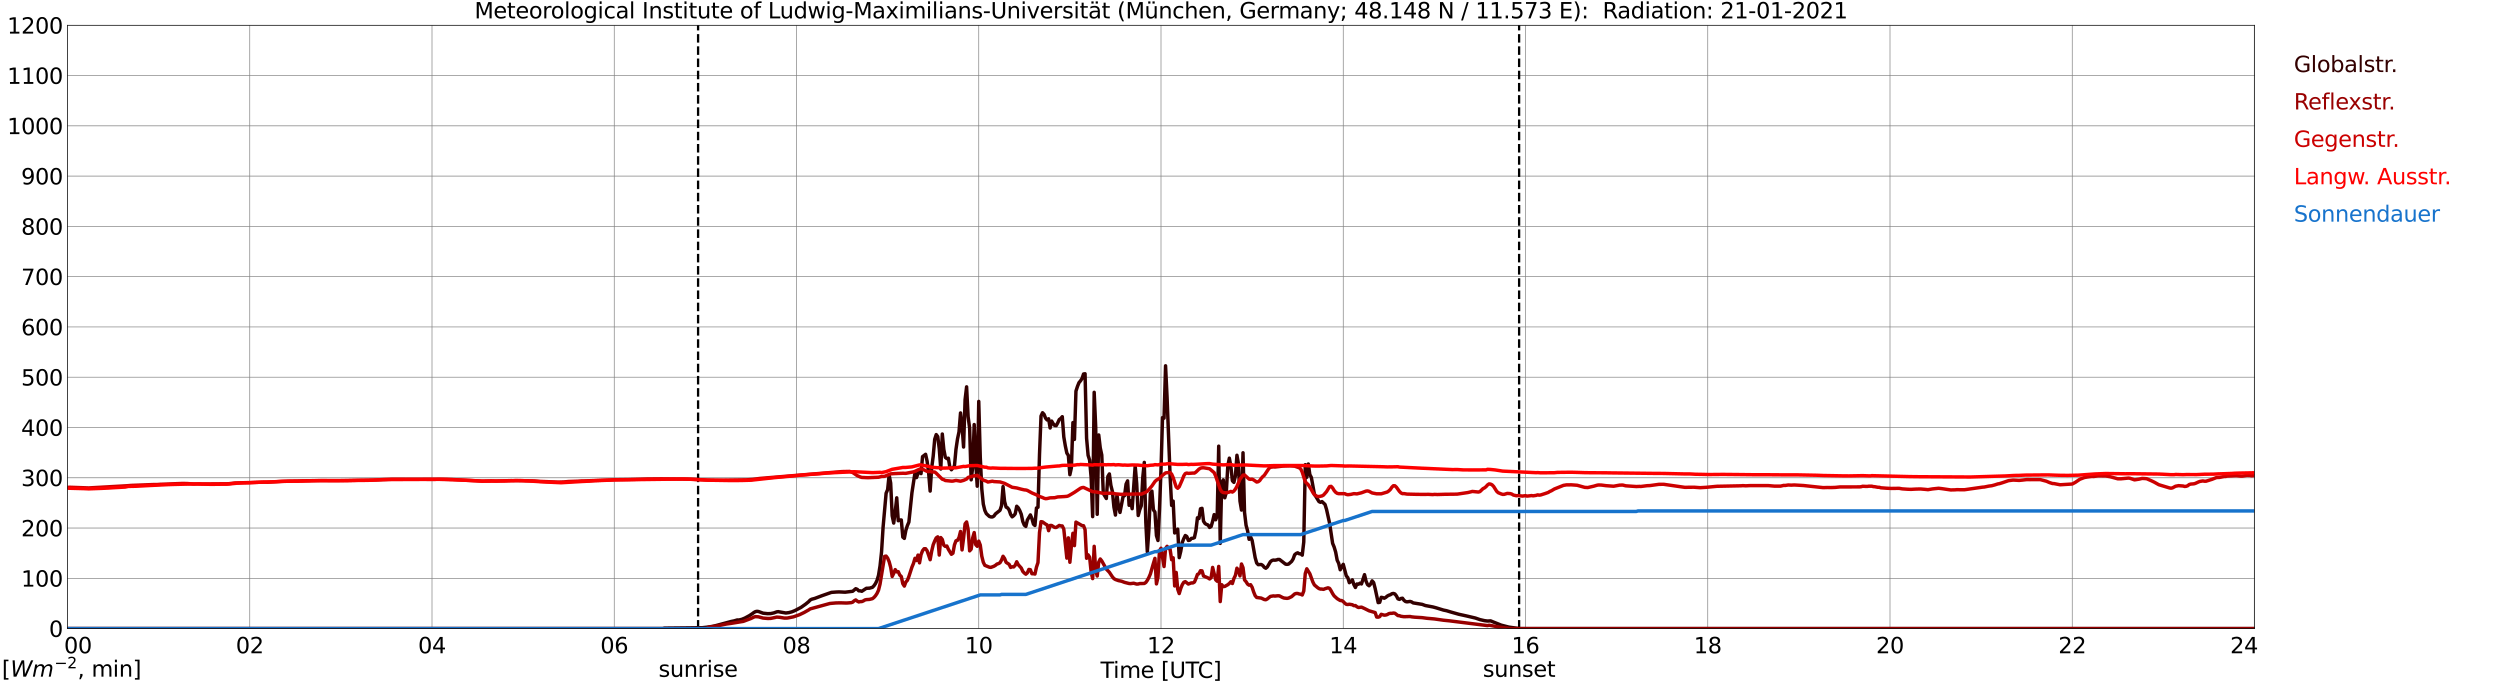 <?xml version="1.0" encoding="utf-8" standalone="no"?>
<!DOCTYPE svg PUBLIC "-//W3C//DTD SVG 1.1//EN"
  "http://www.w3.org/Graphics/SVG/1.1/DTD/svg11.dtd">
<svg xmlns:xlink="http://www.w3.org/1999/xlink" width="1085.4pt" height="296.64pt" viewBox="0 0 1085.4 296.64" xmlns="http://www.w3.org/2000/svg" version="1.1">
 <defs>
  <style type="text/css">*{stroke-linejoin: round; stroke-linecap: butt}</style>
 </defs>
 <g id="figure_1">
  <g id="patch_1">
   <path d="M 0 296.64 
L 1085.4 296.64 
L 1085.4 0 
L 0 0 
z
" style="fill: #ffffff"/>
  </g>
  <g id="axes_1">
   <g id="patch_2">
    <path d="M 29.306 272.909 
L 978.814 272.909 
L 978.814 10.976 
L 29.306 10.976 
z
" style="fill: #ffffff"/>
   </g>
   <g id="patch_3">
    <path d="M 978.814 272.909 
L 978.814 272.909 
L 978.814 10.976 
L 978.814 10.976 
z
" clip-path="url(#paa7d80d8f0)" style="fill: #d3d3d3; opacity: 0.25; stroke: #d3d3d3; stroke-linejoin: miter"/>
   </g>
   <g id="matplotlib.axis_1">
    <g id="xtick_1">
     <g id="line2d_1">
      <path d="M 29.306 272.909 
L 29.306 10.976 
" clip-path="url(#paa7d80d8f0)" style="fill: none; stroke: #808080; stroke-width: 0.3; stroke-linecap: square"/>
     </g>
     <g id="line2d_2"/>
     <g id="text_1">
      <!--    00 -->
      <g transform="translate(18.733 283.627) scale(0.095 -0.095)">
       <defs>
        <path id="DejaVuSans-20" transform="scale(0.016)"/>
        <path id="DejaVuSans-30" d="M 2034 4250 
Q 1547 4250 1301 3770 
Q 1056 3291 1056 2328 
Q 1056 1369 1301 889 
Q 1547 409 2034 409 
Q 2525 409 2770 889 
Q 3016 1369 3016 2328 
Q 3016 3291 2770 3770 
Q 2525 4250 2034 4250 
z
M 2034 4750 
Q 2819 4750 3233 4129 
Q 3647 3509 3647 2328 
Q 3647 1150 3233 529 
Q 2819 -91 2034 -91 
Q 1250 -91 836 529 
Q 422 1150 422 2328 
Q 422 3509 836 4129 
Q 1250 4750 2034 4750 
z
" transform="scale(0.016)"/>
       </defs>
       <use xlink:href="#DejaVuSans-20"/>
       <use xlink:href="#DejaVuSans-20" transform="translate(31.787 0)"/>
       <use xlink:href="#DejaVuSans-20" transform="translate(63.574 0)"/>
       <use xlink:href="#DejaVuSans-30" transform="translate(95.361 0)"/>
       <use xlink:href="#DejaVuSans-30" transform="translate(158.984 0)"/>
      </g>
     </g>
    </g>
    <g id="xtick_2">
     <g id="line2d_3">
      <path d="M 108.431 272.909 
L 108.431 10.976 
" clip-path="url(#paa7d80d8f0)" style="fill: none; stroke: #808080; stroke-width: 0.3; stroke-linecap: square"/>
     </g>
     <g id="line2d_4"/>
     <g id="text_2">
      <!-- 02 -->
      <g transform="translate(102.387 283.627) scale(0.095 -0.095)">
       <defs>
        <path id="DejaVuSans-32" d="M 1228 531 
L 3431 531 
L 3431 0 
L 469 0 
L 469 531 
Q 828 903 1448 1529 
Q 2069 2156 2228 2338 
Q 2531 2678 2651 2914 
Q 2772 3150 2772 3378 
Q 2772 3750 2511 3984 
Q 2250 4219 1831 4219 
Q 1534 4219 1204 4116 
Q 875 4013 500 3803 
L 500 4441 
Q 881 4594 1212 4672 
Q 1544 4750 1819 4750 
Q 2544 4750 2975 4387 
Q 3406 4025 3406 3419 
Q 3406 3131 3298 2873 
Q 3191 2616 2906 2266 
Q 2828 2175 2409 1742 
Q 1991 1309 1228 531 
z
" transform="scale(0.016)"/>
       </defs>
       <use xlink:href="#DejaVuSans-30"/>
       <use xlink:href="#DejaVuSans-32" transform="translate(63.623 0)"/>
      </g>
     </g>
    </g>
    <g id="xtick_3">
     <g id="line2d_5">
      <path d="M 187.557 272.909 
L 187.557 10.976 
" clip-path="url(#paa7d80d8f0)" style="fill: none; stroke: #808080; stroke-width: 0.3; stroke-linecap: square"/>
     </g>
     <g id="line2d_6"/>
     <g id="text_3">
      <!-- 04 -->
      <g transform="translate(181.513 283.627) scale(0.095 -0.095)">
       <defs>
        <path id="DejaVuSans-34" d="M 2419 4116 
L 825 1625 
L 2419 1625 
L 2419 4116 
z
M 2253 4666 
L 3047 4666 
L 3047 1625 
L 3713 1625 
L 3713 1100 
L 3047 1100 
L 3047 0 
L 2419 0 
L 2419 1100 
L 313 1100 
L 313 1709 
L 2253 4666 
z
" transform="scale(0.016)"/>
       </defs>
       <use xlink:href="#DejaVuSans-30"/>
       <use xlink:href="#DejaVuSans-34" transform="translate(63.623 0)"/>
      </g>
     </g>
    </g>
    <g id="xtick_4">
     <g id="line2d_7">
      <path d="M 266.683 272.909 
L 266.683 10.976 
" clip-path="url(#paa7d80d8f0)" style="fill: none; stroke: #808080; stroke-width: 0.3; stroke-linecap: square"/>
     </g>
     <g id="line2d_8"/>
     <g id="text_4">
      <!-- 06 -->
      <g transform="translate(260.638 283.627) scale(0.095 -0.095)">
       <defs>
        <path id="DejaVuSans-36" d="M 2113 2584 
Q 1688 2584 1439 2293 
Q 1191 2003 1191 1497 
Q 1191 994 1439 701 
Q 1688 409 2113 409 
Q 2538 409 2786 701 
Q 3034 994 3034 1497 
Q 3034 2003 2786 2293 
Q 2538 2584 2113 2584 
z
M 3366 4563 
L 3366 3988 
Q 3128 4100 2886 4159 
Q 2644 4219 2406 4219 
Q 1781 4219 1451 3797 
Q 1122 3375 1075 2522 
Q 1259 2794 1537 2939 
Q 1816 3084 2150 3084 
Q 2853 3084 3261 2657 
Q 3669 2231 3669 1497 
Q 3669 778 3244 343 
Q 2819 -91 2113 -91 
Q 1303 -91 875 529 
Q 447 1150 447 2328 
Q 447 3434 972 4092 
Q 1497 4750 2381 4750 
Q 2619 4750 2861 4703 
Q 3103 4656 3366 4563 
z
" transform="scale(0.016)"/>
       </defs>
       <use xlink:href="#DejaVuSans-30"/>
       <use xlink:href="#DejaVuSans-36" transform="translate(63.623 0)"/>
      </g>
     </g>
    </g>
    <g id="xtick_5">
     <g id="line2d_9">
      <path d="M 345.808 272.909 
L 345.808 10.976 
" clip-path="url(#paa7d80d8f0)" style="fill: none; stroke: #808080; stroke-width: 0.3; stroke-linecap: square"/>
     </g>
     <g id="line2d_10"/>
     <g id="text_5">
      <!-- 08 -->
      <g transform="translate(339.764 283.627) scale(0.095 -0.095)">
       <defs>
        <path id="DejaVuSans-38" d="M 2034 2216 
Q 1584 2216 1326 1975 
Q 1069 1734 1069 1313 
Q 1069 891 1326 650 
Q 1584 409 2034 409 
Q 2484 409 2743 651 
Q 3003 894 3003 1313 
Q 3003 1734 2745 1975 
Q 2488 2216 2034 2216 
z
M 1403 2484 
Q 997 2584 770 2862 
Q 544 3141 544 3541 
Q 544 4100 942 4425 
Q 1341 4750 2034 4750 
Q 2731 4750 3128 4425 
Q 3525 4100 3525 3541 
Q 3525 3141 3298 2862 
Q 3072 2584 2669 2484 
Q 3125 2378 3379 2068 
Q 3634 1759 3634 1313 
Q 3634 634 3220 271 
Q 2806 -91 2034 -91 
Q 1263 -91 848 271 
Q 434 634 434 1313 
Q 434 1759 690 2068 
Q 947 2378 1403 2484 
z
M 1172 3481 
Q 1172 3119 1398 2916 
Q 1625 2713 2034 2713 
Q 2441 2713 2670 2916 
Q 2900 3119 2900 3481 
Q 2900 3844 2670 4047 
Q 2441 4250 2034 4250 
Q 1625 4250 1398 4047 
Q 1172 3844 1172 3481 
z
" transform="scale(0.016)"/>
       </defs>
       <use xlink:href="#DejaVuSans-30"/>
       <use xlink:href="#DejaVuSans-38" transform="translate(63.623 0)"/>
      </g>
     </g>
    </g>
    <g id="xtick_6">
     <g id="line2d_11">
      <path d="M 424.934 272.909 
L 424.934 10.976 
" clip-path="url(#paa7d80d8f0)" style="fill: none; stroke: #808080; stroke-width: 0.3; stroke-linecap: square"/>
     </g>
     <g id="line2d_12"/>
     <g id="text_6">
      <!-- 10 -->
      <g transform="translate(418.89 283.627) scale(0.095 -0.095)">
       <defs>
        <path id="DejaVuSans-31" d="M 794 531 
L 1825 531 
L 1825 4091 
L 703 3866 
L 703 4441 
L 1819 4666 
L 2450 4666 
L 2450 531 
L 3481 531 
L 3481 0 
L 794 0 
L 794 531 
z
" transform="scale(0.016)"/>
       </defs>
       <use xlink:href="#DejaVuSans-31"/>
       <use xlink:href="#DejaVuSans-30" transform="translate(63.623 0)"/>
      </g>
     </g>
    </g>
    <g id="xtick_7">
     <g id="line2d_13">
      <path d="M 504.06 272.909 
L 504.06 10.976 
" clip-path="url(#paa7d80d8f0)" style="fill: none; stroke: #808080; stroke-width: 0.3; stroke-linecap: square"/>
     </g>
     <g id="line2d_14"/>
     <g id="text_7">
      <!-- 12 -->
      <g transform="translate(498.015 283.627) scale(0.095 -0.095)">
       <use xlink:href="#DejaVuSans-31"/>
       <use xlink:href="#DejaVuSans-32" transform="translate(63.623 0)"/>
      </g>
     </g>
    </g>
    <g id="xtick_8">
     <g id="line2d_15">
      <path d="M 583.185 272.909 
L 583.185 10.976 
" clip-path="url(#paa7d80d8f0)" style="fill: none; stroke: #808080; stroke-width: 0.3; stroke-linecap: square"/>
     </g>
     <g id="line2d_16"/>
     <g id="text_8">
      <!-- 14 -->
      <g transform="translate(577.141 283.627) scale(0.095 -0.095)">
       <use xlink:href="#DejaVuSans-31"/>
       <use xlink:href="#DejaVuSans-34" transform="translate(63.623 0)"/>
      </g>
     </g>
    </g>
    <g id="xtick_9">
     <g id="line2d_17">
      <path d="M 662.311 272.909 
L 662.311 10.976 
" clip-path="url(#paa7d80d8f0)" style="fill: none; stroke: #808080; stroke-width: 0.3; stroke-linecap: square"/>
     </g>
     <g id="line2d_18"/>
     <g id="text_9">
      <!-- 16 -->
      <g transform="translate(656.267 283.627) scale(0.095 -0.095)">
       <use xlink:href="#DejaVuSans-31"/>
       <use xlink:href="#DejaVuSans-36" transform="translate(63.623 0)"/>
      </g>
     </g>
    </g>
    <g id="xtick_10">
     <g id="line2d_19">
      <path d="M 741.437 272.909 
L 741.437 10.976 
" clip-path="url(#paa7d80d8f0)" style="fill: none; stroke: #808080; stroke-width: 0.3; stroke-linecap: square"/>
     </g>
     <g id="line2d_20"/>
     <g id="text_10">
      <!-- 18 -->
      <g transform="translate(735.392 283.627) scale(0.095 -0.095)">
       <use xlink:href="#DejaVuSans-31"/>
       <use xlink:href="#DejaVuSans-38" transform="translate(63.623 0)"/>
      </g>
     </g>
    </g>
    <g id="xtick_11">
     <g id="line2d_21">
      <path d="M 820.562 272.909 
L 820.562 10.976 
" clip-path="url(#paa7d80d8f0)" style="fill: none; stroke: #808080; stroke-width: 0.3; stroke-linecap: square"/>
     </g>
     <g id="line2d_22"/>
     <g id="text_11">
      <!-- 20 -->
      <g transform="translate(814.518 283.627) scale(0.095 -0.095)">
       <use xlink:href="#DejaVuSans-32"/>
       <use xlink:href="#DejaVuSans-30" transform="translate(63.623 0)"/>
      </g>
     </g>
    </g>
    <g id="xtick_12">
     <g id="line2d_23">
      <path d="M 899.688 272.909 
L 899.688 10.976 
" clip-path="url(#paa7d80d8f0)" style="fill: none; stroke: #808080; stroke-width: 0.3; stroke-linecap: square"/>
     </g>
     <g id="line2d_24"/>
     <g id="text_12">
      <!-- 22 -->
      <g transform="translate(893.644 283.627) scale(0.095 -0.095)">
       <use xlink:href="#DejaVuSans-32"/>
       <use xlink:href="#DejaVuSans-32" transform="translate(63.623 0)"/>
      </g>
     </g>
    </g>
    <g id="xtick_13">
     <g id="line2d_25">
      <path d="M 978.814 272.909 
L 978.814 10.976 
" clip-path="url(#paa7d80d8f0)" style="fill: none; stroke: #808080; stroke-width: 0.3; stroke-linecap: square"/>
     </g>
     <g id="line2d_26"/>
     <g id="text_13">
      <!-- 24    -->
      <g transform="translate(968.241 283.627) scale(0.095 -0.095)">
       <use xlink:href="#DejaVuSans-32"/>
       <use xlink:href="#DejaVuSans-34" transform="translate(63.623 0)"/>
       <use xlink:href="#DejaVuSans-20" transform="translate(127.246 0)"/>
       <use xlink:href="#DejaVuSans-20" transform="translate(159.033 0)"/>
       <use xlink:href="#DejaVuSans-20" transform="translate(190.82 0)"/>
      </g>
     </g>
    </g>
    <g id="text_14">
     <!-- Time [UTC] -->
     <g transform="translate(477.806 294.322) scale(0.095 -0.095)">
      <defs>
       <path id="DejaVuSans-54" d="M -19 4666 
L 3928 4666 
L 3928 4134 
L 2272 4134 
L 2272 0 
L 1638 0 
L 1638 4134 
L -19 4134 
L -19 4666 
z
" transform="scale(0.016)"/>
       <path id="DejaVuSans-69" d="M 603 3500 
L 1178 3500 
L 1178 0 
L 603 0 
L 603 3500 
z
M 603 4863 
L 1178 4863 
L 1178 4134 
L 603 4134 
L 603 4863 
z
" transform="scale(0.016)"/>
       <path id="DejaVuSans-6d" d="M 3328 2828 
Q 3544 3216 3844 3400 
Q 4144 3584 4550 3584 
Q 5097 3584 5394 3201 
Q 5691 2819 5691 2113 
L 5691 0 
L 5113 0 
L 5113 2094 
Q 5113 2597 4934 2840 
Q 4756 3084 4391 3084 
Q 3944 3084 3684 2787 
Q 3425 2491 3425 1978 
L 3425 0 
L 2847 0 
L 2847 2094 
Q 2847 2600 2669 2842 
Q 2491 3084 2119 3084 
Q 1678 3084 1418 2786 
Q 1159 2488 1159 1978 
L 1159 0 
L 581 0 
L 581 3500 
L 1159 3500 
L 1159 2956 
Q 1356 3278 1631 3431 
Q 1906 3584 2284 3584 
Q 2666 3584 2933 3390 
Q 3200 3197 3328 2828 
z
" transform="scale(0.016)"/>
       <path id="DejaVuSans-65" d="M 3597 1894 
L 3597 1613 
L 953 1613 
Q 991 1019 1311 708 
Q 1631 397 2203 397 
Q 2534 397 2845 478 
Q 3156 559 3463 722 
L 3463 178 
Q 3153 47 2828 -22 
Q 2503 -91 2169 -91 
Q 1331 -91 842 396 
Q 353 884 353 1716 
Q 353 2575 817 3079 
Q 1281 3584 2069 3584 
Q 2775 3584 3186 3129 
Q 3597 2675 3597 1894 
z
M 3022 2063 
Q 3016 2534 2758 2815 
Q 2500 3097 2075 3097 
Q 1594 3097 1305 2825 
Q 1016 2553 972 2059 
L 3022 2063 
z
" transform="scale(0.016)"/>
       <path id="DejaVuSans-5b" d="M 550 4863 
L 1875 4863 
L 1875 4416 
L 1125 4416 
L 1125 -397 
L 1875 -397 
L 1875 -844 
L 550 -844 
L 550 4863 
z
" transform="scale(0.016)"/>
       <path id="DejaVuSans-55" d="M 556 4666 
L 1191 4666 
L 1191 1831 
Q 1191 1081 1462 751 
Q 1734 422 2344 422 
Q 2950 422 3222 751 
Q 3494 1081 3494 1831 
L 3494 4666 
L 4128 4666 
L 4128 1753 
Q 4128 841 3676 375 
Q 3225 -91 2344 -91 
Q 1459 -91 1007 375 
Q 556 841 556 1753 
L 556 4666 
z
" transform="scale(0.016)"/>
       <path id="DejaVuSans-43" d="M 4122 4306 
L 4122 3641 
Q 3803 3938 3442 4084 
Q 3081 4231 2675 4231 
Q 1875 4231 1450 3742 
Q 1025 3253 1025 2328 
Q 1025 1406 1450 917 
Q 1875 428 2675 428 
Q 3081 428 3442 575 
Q 3803 722 4122 1019 
L 4122 359 
Q 3791 134 3420 21 
Q 3050 -91 2638 -91 
Q 1578 -91 968 557 
Q 359 1206 359 2328 
Q 359 3453 968 4101 
Q 1578 4750 2638 4750 
Q 3056 4750 3426 4639 
Q 3797 4528 4122 4306 
z
" transform="scale(0.016)"/>
       <path id="DejaVuSans-5d" d="M 1947 4863 
L 1947 -844 
L 622 -844 
L 622 -397 
L 1369 -397 
L 1369 4416 
L 622 4416 
L 622 4863 
L 1947 4863 
z
" transform="scale(0.016)"/>
      </defs>
      <use xlink:href="#DejaVuSans-54"/>
      <use xlink:href="#DejaVuSans-69" transform="translate(57.959 0)"/>
      <use xlink:href="#DejaVuSans-6d" transform="translate(85.742 0)"/>
      <use xlink:href="#DejaVuSans-65" transform="translate(183.154 0)"/>
      <use xlink:href="#DejaVuSans-20" transform="translate(244.678 0)"/>
      <use xlink:href="#DejaVuSans-5b" transform="translate(276.465 0)"/>
      <use xlink:href="#DejaVuSans-55" transform="translate(315.479 0)"/>
      <use xlink:href="#DejaVuSans-54" transform="translate(388.672 0)"/>
      <use xlink:href="#DejaVuSans-43" transform="translate(443.881 0)"/>
      <use xlink:href="#DejaVuSans-5d" transform="translate(513.705 0)"/>
     </g>
    </g>
   </g>
   <g id="matplotlib.axis_2">
    <g id="ytick_1">
     <g id="line2d_27">
      <path d="M 29.306 272.909 
L 978.814 272.909 
" clip-path="url(#paa7d80d8f0)" style="fill: none; stroke: #808080; stroke-width: 0.3; stroke-linecap: square"/>
     </g>
     <g id="line2d_28"/>
     <g id="text_15">
      <!-- 0 -->
      <g transform="translate(21.261 276.518) scale(0.095 -0.095)">
       <use xlink:href="#DejaVuSans-30"/>
      </g>
     </g>
    </g>
    <g id="ytick_2">
     <g id="line2d_29">
      <path d="M 29.306 251.081 
L 978.814 251.081 
" clip-path="url(#paa7d80d8f0)" style="fill: none; stroke: #808080; stroke-width: 0.3; stroke-linecap: square"/>
     </g>
     <g id="line2d_30"/>
     <g id="text_16">
      <!-- 100 -->
      <g transform="translate(9.173 254.69) scale(0.095 -0.095)">
       <use xlink:href="#DejaVuSans-31"/>
       <use xlink:href="#DejaVuSans-30" transform="translate(63.623 0)"/>
       <use xlink:href="#DejaVuSans-30" transform="translate(127.246 0)"/>
      </g>
     </g>
    </g>
    <g id="ytick_3">
     <g id="line2d_31">
      <path d="M 29.306 229.253 
L 978.814 229.253 
" clip-path="url(#paa7d80d8f0)" style="fill: none; stroke: #808080; stroke-width: 0.3; stroke-linecap: square"/>
     </g>
     <g id="line2d_32"/>
     <g id="text_17">
      <!-- 200 -->
      <g transform="translate(9.173 232.863) scale(0.095 -0.095)">
       <use xlink:href="#DejaVuSans-32"/>
       <use xlink:href="#DejaVuSans-30" transform="translate(63.623 0)"/>
       <use xlink:href="#DejaVuSans-30" transform="translate(127.246 0)"/>
      </g>
     </g>
    </g>
    <g id="ytick_4">
     <g id="line2d_33">
      <path d="M 29.306 207.426 
L 978.814 207.426 
" clip-path="url(#paa7d80d8f0)" style="fill: none; stroke: #808080; stroke-width: 0.3; stroke-linecap: square"/>
     </g>
     <g id="line2d_34"/>
     <g id="text_18">
      <!-- 300 -->
      <g transform="translate(9.173 211.035) scale(0.095 -0.095)">
       <defs>
        <path id="DejaVuSans-33" d="M 2597 2516 
Q 3050 2419 3304 2112 
Q 3559 1806 3559 1356 
Q 3559 666 3084 287 
Q 2609 -91 1734 -91 
Q 1441 -91 1130 -33 
Q 819 25 488 141 
L 488 750 
Q 750 597 1062 519 
Q 1375 441 1716 441 
Q 2309 441 2620 675 
Q 2931 909 2931 1356 
Q 2931 1769 2642 2001 
Q 2353 2234 1838 2234 
L 1294 2234 
L 1294 2753 
L 1863 2753 
Q 2328 2753 2575 2939 
Q 2822 3125 2822 3475 
Q 2822 3834 2567 4026 
Q 2313 4219 1838 4219 
Q 1578 4219 1281 4162 
Q 984 4106 628 3988 
L 628 4550 
Q 988 4650 1302 4700 
Q 1616 4750 1894 4750 
Q 2613 4750 3031 4423 
Q 3450 4097 3450 3541 
Q 3450 3153 3228 2886 
Q 3006 2619 2597 2516 
z
" transform="scale(0.016)"/>
       </defs>
       <use xlink:href="#DejaVuSans-33"/>
       <use xlink:href="#DejaVuSans-30" transform="translate(63.623 0)"/>
       <use xlink:href="#DejaVuSans-30" transform="translate(127.246 0)"/>
      </g>
     </g>
    </g>
    <g id="ytick_5">
     <g id="line2d_35">
      <path d="M 29.306 185.598 
L 978.814 185.598 
" clip-path="url(#paa7d80d8f0)" style="fill: none; stroke: #808080; stroke-width: 0.3; stroke-linecap: square"/>
     </g>
     <g id="line2d_36"/>
     <g id="text_19">
      <!-- 400 -->
      <g transform="translate(9.173 189.207) scale(0.095 -0.095)">
       <use xlink:href="#DejaVuSans-34"/>
       <use xlink:href="#DejaVuSans-30" transform="translate(63.623 0)"/>
       <use xlink:href="#DejaVuSans-30" transform="translate(127.246 0)"/>
      </g>
     </g>
    </g>
    <g id="ytick_6">
     <g id="line2d_37">
      <path d="M 29.306 163.77 
L 978.814 163.77 
" clip-path="url(#paa7d80d8f0)" style="fill: none; stroke: #808080; stroke-width: 0.3; stroke-linecap: square"/>
     </g>
     <g id="line2d_38"/>
     <g id="text_20">
      <!-- 500 -->
      <g transform="translate(9.173 167.379) scale(0.095 -0.095)">
       <defs>
        <path id="DejaVuSans-35" d="M 691 4666 
L 3169 4666 
L 3169 4134 
L 1269 4134 
L 1269 2991 
Q 1406 3038 1543 3061 
Q 1681 3084 1819 3084 
Q 2600 3084 3056 2656 
Q 3513 2228 3513 1497 
Q 3513 744 3044 326 
Q 2575 -91 1722 -91 
Q 1428 -91 1123 -41 
Q 819 9 494 109 
L 494 744 
Q 775 591 1075 516 
Q 1375 441 1709 441 
Q 2250 441 2565 725 
Q 2881 1009 2881 1497 
Q 2881 1984 2565 2268 
Q 2250 2553 1709 2553 
Q 1456 2553 1204 2497 
Q 953 2441 691 2322 
L 691 4666 
z
" transform="scale(0.016)"/>
       </defs>
       <use xlink:href="#DejaVuSans-35"/>
       <use xlink:href="#DejaVuSans-30" transform="translate(63.623 0)"/>
       <use xlink:href="#DejaVuSans-30" transform="translate(127.246 0)"/>
      </g>
     </g>
    </g>
    <g id="ytick_7">
     <g id="line2d_39">
      <path d="M 29.306 141.942 
L 978.814 141.942 
" clip-path="url(#paa7d80d8f0)" style="fill: none; stroke: #808080; stroke-width: 0.3; stroke-linecap: square"/>
     </g>
     <g id="line2d_40"/>
     <g id="text_21">
      <!-- 600 -->
      <g transform="translate(9.173 145.551) scale(0.095 -0.095)">
       <use xlink:href="#DejaVuSans-36"/>
       <use xlink:href="#DejaVuSans-30" transform="translate(63.623 0)"/>
       <use xlink:href="#DejaVuSans-30" transform="translate(127.246 0)"/>
      </g>
     </g>
    </g>
    <g id="ytick_8">
     <g id="line2d_41">
      <path d="M 29.306 120.114 
L 978.814 120.114 
" clip-path="url(#paa7d80d8f0)" style="fill: none; stroke: #808080; stroke-width: 0.3; stroke-linecap: square"/>
     </g>
     <g id="line2d_42"/>
     <g id="text_22">
      <!-- 700 -->
      <g transform="translate(9.173 123.724) scale(0.095 -0.095)">
       <defs>
        <path id="DejaVuSans-37" d="M 525 4666 
L 3525 4666 
L 3525 4397 
L 1831 0 
L 1172 0 
L 2766 4134 
L 525 4134 
L 525 4666 
z
" transform="scale(0.016)"/>
       </defs>
       <use xlink:href="#DejaVuSans-37"/>
       <use xlink:href="#DejaVuSans-30" transform="translate(63.623 0)"/>
       <use xlink:href="#DejaVuSans-30" transform="translate(127.246 0)"/>
      </g>
     </g>
    </g>
    <g id="ytick_9">
     <g id="line2d_43">
      <path d="M 29.306 98.287 
L 978.814 98.287 
" clip-path="url(#paa7d80d8f0)" style="fill: none; stroke: #808080; stroke-width: 0.3; stroke-linecap: square"/>
     </g>
     <g id="line2d_44"/>
     <g id="text_23">
      <!-- 800 -->
      <g transform="translate(9.173 101.896) scale(0.095 -0.095)">
       <use xlink:href="#DejaVuSans-38"/>
       <use xlink:href="#DejaVuSans-30" transform="translate(63.623 0)"/>
       <use xlink:href="#DejaVuSans-30" transform="translate(127.246 0)"/>
      </g>
     </g>
    </g>
    <g id="ytick_10">
     <g id="line2d_45">
      <path d="M 29.306 76.459 
L 978.814 76.459 
" clip-path="url(#paa7d80d8f0)" style="fill: none; stroke: #808080; stroke-width: 0.3; stroke-linecap: square"/>
     </g>
     <g id="line2d_46"/>
     <g id="text_24">
      <!-- 900 -->
      <g transform="translate(9.173 80.068) scale(0.095 -0.095)">
       <defs>
        <path id="DejaVuSans-39" d="M 703 97 
L 703 672 
Q 941 559 1184 500 
Q 1428 441 1663 441 
Q 2288 441 2617 861 
Q 2947 1281 2994 2138 
Q 2813 1869 2534 1725 
Q 2256 1581 1919 1581 
Q 1219 1581 811 2004 
Q 403 2428 403 3163 
Q 403 3881 828 4315 
Q 1253 4750 1959 4750 
Q 2769 4750 3195 4129 
Q 3622 3509 3622 2328 
Q 3622 1225 3098 567 
Q 2575 -91 1691 -91 
Q 1453 -91 1209 -44 
Q 966 3 703 97 
z
M 1959 2075 
Q 2384 2075 2632 2365 
Q 2881 2656 2881 3163 
Q 2881 3666 2632 3958 
Q 2384 4250 1959 4250 
Q 1534 4250 1286 3958 
Q 1038 3666 1038 3163 
Q 1038 2656 1286 2365 
Q 1534 2075 1959 2075 
z
" transform="scale(0.016)"/>
       </defs>
       <use xlink:href="#DejaVuSans-39"/>
       <use xlink:href="#DejaVuSans-30" transform="translate(63.623 0)"/>
       <use xlink:href="#DejaVuSans-30" transform="translate(127.246 0)"/>
      </g>
     </g>
    </g>
    <g id="ytick_11">
     <g id="line2d_47">
      <path d="M 29.306 54.631 
L 978.814 54.631 
" clip-path="url(#paa7d80d8f0)" style="fill: none; stroke: #808080; stroke-width: 0.3; stroke-linecap: square"/>
     </g>
     <g id="line2d_48"/>
     <g id="text_25">
      <!-- 1000 -->
      <g transform="translate(3.128 58.24) scale(0.095 -0.095)">
       <use xlink:href="#DejaVuSans-31"/>
       <use xlink:href="#DejaVuSans-30" transform="translate(63.623 0)"/>
       <use xlink:href="#DejaVuSans-30" transform="translate(127.246 0)"/>
       <use xlink:href="#DejaVuSans-30" transform="translate(190.869 0)"/>
      </g>
     </g>
    </g>
    <g id="ytick_12">
     <g id="line2d_49">
      <path d="M 29.306 32.803 
L 978.814 32.803 
" clip-path="url(#paa7d80d8f0)" style="fill: none; stroke: #808080; stroke-width: 0.3; stroke-linecap: square"/>
     </g>
     <g id="line2d_50"/>
     <g id="text_26">
      <!-- 1100 -->
      <g transform="translate(3.128 36.413) scale(0.095 -0.095)">
       <use xlink:href="#DejaVuSans-31"/>
       <use xlink:href="#DejaVuSans-31" transform="translate(63.623 0)"/>
       <use xlink:href="#DejaVuSans-30" transform="translate(127.246 0)"/>
       <use xlink:href="#DejaVuSans-30" transform="translate(190.869 0)"/>
      </g>
     </g>
    </g>
    <g id="ytick_13">
     <g id="line2d_51">
      <path d="M 29.306 10.976 
L 978.814 10.976 
" clip-path="url(#paa7d80d8f0)" style="fill: none; stroke: #808080; stroke-width: 0.3; stroke-linecap: square"/>
     </g>
     <g id="line2d_52"/>
     <g id="text_27">
      <!-- 1200 -->
      <g transform="translate(3.128 14.585) scale(0.095 -0.095)">
       <use xlink:href="#DejaVuSans-31"/>
       <use xlink:href="#DejaVuSans-32" transform="translate(63.623 0)"/>
       <use xlink:href="#DejaVuSans-30" transform="translate(127.246 0)"/>
       <use xlink:href="#DejaVuSans-30" transform="translate(190.869 0)"/>
      </g>
     </g>
    </g>
   </g>
   <g id="line2d_53">
    <path d="M 303.081 272.909 
L 303.081 10.976 
" clip-path="url(#paa7d80d8f0)" style="fill: none; stroke-dasharray: 3.7,1.6; stroke-dashoffset: 0; stroke: #000000"/>
   </g>
   <g id="line2d_54">
    <path d="M 659.542 272.909 
L 659.542 10.976 
" clip-path="url(#paa7d80d8f0)" style="fill: none; stroke-dasharray: 3.7,1.6; stroke-dashoffset: 0; stroke: #000000"/>
   </g>
   <g id="line2d_55">
    <path d="M 29.306 272.909 
L 287.783 272.909 
L 288.442 272.71 
L 297.674 272.608 
L 302.289 272.544 
L 304.927 272.525 
L 307.564 272.234 
L 309.543 271.905 
L 310.861 271.595 
L 317.455 269.816 
L 318.774 269.547 
L 320.093 269.154 
L 320.752 269.196 
L 322.071 268.886 
L 323.39 268.349 
L 325.368 267.275 
L 326.686 266.387 
L 327.346 265.889 
L 328.005 265.538 
L 328.665 265.413 
L 329.324 265.496 
L 331.302 266.221 
L 333.28 266.426 
L 334.599 266.387 
L 335.918 266.116 
L 337.236 265.642 
L 337.896 265.559 
L 339.215 265.806 
L 341.193 266.138 
L 342.512 265.972 
L 343.83 265.621 
L 345.149 265.084 
L 347.787 263.697 
L 349.765 262.294 
L 351.083 261.218 
L 351.743 260.515 
L 352.402 260.164 
L 353.721 259.812 
L 357.018 258.572 
L 360.974 257.186 
L 362.952 257.042 
L 364.271 256.981 
L 366.909 257.106 
L 370.206 256.713 
L 371.524 255.595 
L 372.184 255.864 
L 372.843 256.505 
L 373.502 256.525 
L 374.162 256.713 
L 376.14 255.409 
L 377.459 255.368 
L 378.777 254.997 
L 379.437 254.314 
L 380.096 253.364 
L 380.756 252 
L 381.415 249.808 
L 382.074 245.716 
L 382.734 239.576 
L 383.393 228.952 
L 384.712 214.131 
L 385.371 212.581 
L 386.031 206.214 
L 386.69 209.728 
L 387.349 223.929 
L 388.009 227.092 
L 388.668 222.172 
L 389.328 216.137 
L 389.987 226.08 
L 390.646 225.748 
L 391.306 225.748 
L 391.965 233.189 
L 392.624 233.748 
L 393.284 230.253 
L 393.943 228.208 
L 394.603 226.678 
L 395.921 213.965 
L 397.24 205.284 
L 397.899 207.351 
L 398.559 205.575 
L 399.218 204.415 
L 399.878 205.616 
L 400.537 198.256 
L 401.856 197.243 
L 402.515 200.24 
L 403.175 205.284 
L 403.834 213.201 
L 404.493 203.197 
L 405.153 198.092 
L 405.812 190.712 
L 406.471 188.686 
L 407.131 189.555 
L 407.79 194.846 
L 408.45 203.63 
L 409.109 188.438 
L 409.768 195.115 
L 410.428 198.587 
L 411.087 199.105 
L 411.746 198.939 
L 412.406 202.968 
L 413.065 203.942 
L 414.384 202.307 
L 415.043 195.115 
L 415.703 190.609 
L 416.362 187.488 
L 417.022 179.281 
L 417.681 184.882 
L 418.34 194.08 
L 419 173.536 
L 419.659 167.954 
L 420.318 180.935 
L 420.978 185.875 
L 421.637 208.323 
L 422.297 202.968 
L 422.956 184.325 
L 423.615 200.572 
L 424.275 211.093 
L 424.934 174.28 
L 425.593 198.485 
L 426.253 212.332 
L 426.912 218.865 
L 427.572 221.594 
L 428.231 223 
L 429.55 224.218 
L 430.209 224.425 
L 430.869 224.445 
L 431.528 224.054 
L 432.187 223.122 
L 434.165 221.552 
L 434.825 219.527 
L 435.484 211.258 
L 436.144 217.687 
L 436.803 220.166 
L 437.462 220.498 
L 438.122 221.406 
L 438.781 223.371 
L 439.44 224.384 
L 440.1 223.888 
L 440.759 223.102 
L 441.419 219.795 
L 442.078 220.457 
L 442.737 221.655 
L 443.397 223.288 
L 444.056 226.409 
L 444.716 228 
L 445.375 228.537 
L 446.034 225.77 
L 447.353 223.556 
L 448.012 225.147 
L 448.672 227.546 
L 449.331 228.147 
L 449.991 220.559 
L 450.65 220.23 
L 451.309 197.326 
L 451.969 180.625 
L 452.628 179.198 
L 453.287 179.901 
L 453.947 181.555 
L 454.606 182.319 
L 455.266 181.824 
L 455.925 185.814 
L 456.584 182.817 
L 457.244 183.952 
L 457.903 184.718 
L 458.563 184.779 
L 459.222 183.601 
L 459.881 182.153 
L 460.541 181.68 
L 461.2 180.914 
L 461.859 189.699 
L 462.519 193.585 
L 463.178 196.706 
L 463.838 197.719 
L 464.497 206.09 
L 465.156 203.073 
L 465.816 183.478 
L 466.475 190.773 
L 467.134 169.814 
L 467.794 167.769 
L 468.453 166.134 
L 469.113 165.35 
L 469.772 164.338 
L 470.431 162.373 
L 471.091 162.27 
L 471.75 190.258 
L 472.409 197.677 
L 473.069 199.766 
L 473.728 207.332 
L 474.388 224.301 
L 475.047 170.331 
L 475.706 185.214 
L 476.366 223.288 
L 477.025 188.852 
L 477.685 194.453 
L 478.344 197.553 
L 479.003 214.234 
L 480.322 216.425 
L 480.981 206.875 
L 481.641 205.76 
L 482.3 210.741 
L 482.96 213.387 
L 483.619 220.147 
L 484.278 223.62 
L 484.938 214.814 
L 485.597 219.815 
L 486.256 222.482 
L 487.575 215.639 
L 488.235 215.166 
L 488.894 210.182 
L 489.553 208.777 
L 490.213 219.381 
L 490.872 217.355 
L 491.532 220.85 
L 492.85 202.287 
L 493.51 209.936 
L 494.169 223.805 
L 494.828 221.304 
L 495.488 219.588 
L 496.147 207.249 
L 496.807 200.757 
L 497.466 226.741 
L 498.125 239.617 
L 498.785 230.316 
L 499.444 214.172 
L 500.103 213.221 
L 500.763 221.365 
L 501.422 222.297 
L 502.082 232.549 
L 502.741 234.658 
L 503.4 221.242 
L 504.06 203.961 
L 504.719 181.306 
L 505.379 181.555 
L 506.038 158.817 
L 506.697 172.523 
L 508.016 206.875 
L 508.675 219.422 
L 509.335 217.562 
L 509.994 231.39 
L 510.654 230.978 
L 511.313 229.738 
L 511.972 242.099 
L 512.632 239.37 
L 513.291 235.546 
L 513.95 233.831 
L 514.61 232.508 
L 515.269 232.92 
L 515.929 234.636 
L 516.588 234.512 
L 517.247 233.748 
L 517.907 233.684 
L 518.566 233.416 
L 519.226 230.316 
L 519.885 224.796 
L 520.544 225.108 
L 521.204 220.891 
L 521.863 220.703 
L 522.522 226.285 
L 523.182 227.298 
L 523.841 227.69 
L 524.501 227.939 
L 525.16 228.994 
L 525.819 228.601 
L 526.479 226.326 
L 527.138 223.432 
L 527.797 225.665 
L 528.457 223.866 
L 529.116 193.709 
L 529.776 235.917 
L 530.435 209.46 
L 531.094 208.323 
L 531.754 216.115 
L 532.413 213.697 
L 533.073 202.163 
L 533.732 198.917 
L 534.391 202.412 
L 535.051 208.737 
L 535.71 209.418 
L 536.369 206.566 
L 537.029 197.658 
L 537.688 201.357 
L 538.348 217.543 
L 539.007 221.448 
L 539.666 196.581 
L 540.326 222.46 
L 540.985 228.042 
L 541.644 230.419 
L 542.304 234.141 
L 542.963 233.128 
L 543.623 234.636 
L 544.941 242.099 
L 545.601 244.434 
L 546.26 245.157 
L 547.579 245.074 
L 548.238 245.489 
L 548.898 246.294 
L 549.557 246.707 
L 550.216 246.15 
L 551.535 243.895 
L 552.195 243.358 
L 552.854 243.153 
L 553.513 243.214 
L 554.173 243.112 
L 554.832 242.883 
L 555.491 242.883 
L 558.129 244.93 
L 558.788 245.013 
L 559.448 244.908 
L 560.766 243.751 
L 561.426 242.697 
L 562.085 240.857 
L 562.745 240.3 
L 563.404 240.01 
L 564.063 240.425 
L 564.723 240.444 
L 565.382 241.023 
L 566.042 235.319 
L 566.701 201.75 
L 567.36 207.207 
L 568.02 201.46 
L 568.679 206.048 
L 569.338 207.29 
L 570.657 214.524 
L 572.635 217.77 
L 573.295 218.08 
L 573.954 217.77 
L 575.273 219.01 
L 575.932 221.179 
L 577.251 227.134 
L 578.57 235.898 
L 579.229 237.489 
L 579.889 239.7 
L 580.548 243.214 
L 581.207 244.598 
L 581.867 247.368 
L 582.526 246.004 
L 583.185 245.013 
L 584.504 250.016 
L 585.164 250.799 
L 585.823 252.971 
L 586.482 252.515 
L 587.142 251.751 
L 587.801 253.818 
L 588.46 255.058 
L 589.12 253.55 
L 589.779 253.652 
L 590.439 253.198 
L 591.098 253.528 
L 592.417 249.499 
L 593.076 252.31 
L 593.736 253.818 
L 594.395 254.314 
L 595.054 253.591 
L 595.714 252.186 
L 596.373 252.93 
L 597.032 255.473 
L 598.351 261.63 
L 599.011 261.508 
L 599.67 259.336 
L 600.329 259.441 
L 600.989 259.729 
L 601.648 259.358 
L 602.307 258.799 
L 602.967 258.428 
L 603.626 258.221 
L 604.286 257.787 
L 604.945 257.642 
L 605.604 257.869 
L 606.264 258.716 
L 606.923 259.978 
L 607.582 260.227 
L 608.242 259.834 
L 608.901 259.729 
L 609.561 260.639 
L 610.22 261.157 
L 610.879 261.301 
L 612.198 261.115 
L 612.858 261.32 
L 613.517 261.755 
L 617.473 262.397 
L 618.792 262.892 
L 622.089 263.512 
L 623.408 263.863 
L 626.705 264.876 
L 628.023 265.145 
L 630.001 265.745 
L 633.298 266.675 
L 636.595 267.399 
L 640.552 268.329 
L 642.53 269.01 
L 644.508 269.464 
L 645.827 269.63 
L 647.145 269.547 
L 648.464 270.086 
L 651.761 271.409 
L 655.058 272.256 
L 659.674 272.909 
L 978.154 272.909 
L 978.154 272.909 
" clip-path="url(#paa7d80d8f0)" style="fill: none; stroke: #330000; stroke-width: 1.5; stroke-linecap: square"/>
   </g>
   <g id="line2d_56">
    <path d="M 29.306 272.909 
L 306.905 272.909 
L 307.564 272.274 
L 310.861 271.861 
L 315.477 270.909 
L 317.455 270.641 
L 322.73 269.772 
L 326.027 268.532 
L 327.346 267.891 
L 328.005 267.705 
L 329.324 267.81 
L 331.302 268.347 
L 333.28 268.513 
L 334.599 268.491 
L 336.577 268.078 
L 337.236 267.912 
L 338.555 268.015 
L 340.533 268.347 
L 341.852 268.325 
L 344.49 267.81 
L 347.127 266.878 
L 349.105 265.928 
L 351.083 264.811 
L 351.743 264.357 
L 360.315 262.001 
L 362.952 261.772 
L 364.93 261.731 
L 367.568 261.814 
L 369.546 261.65 
L 370.206 261.443 
L 370.865 260.842 
L 371.524 260.471 
L 372.184 260.989 
L 372.843 261.34 
L 373.502 261.194 
L 374.162 261.174 
L 374.821 260.906 
L 375.481 260.491 
L 376.14 260.327 
L 377.459 260.244 
L 378.777 259.913 
L 379.437 259.395 
L 380.096 258.653 
L 380.756 257.66 
L 381.415 256.254 
L 382.074 253.609 
L 384.053 241.558 
L 384.712 241.433 
L 385.371 242.302 
L 386.031 243.852 
L 386.69 246.312 
L 387.349 250.28 
L 388.009 248.938 
L 388.668 247.305 
L 389.328 248.276 
L 389.987 248.193 
L 390.646 249.682 
L 391.306 250.28 
L 391.965 253.423 
L 392.624 254.456 
L 393.284 252.679 
L 393.943 251.976 
L 394.603 250.302 
L 395.921 246.229 
L 396.581 244.637 
L 397.24 242.405 
L 397.899 243.356 
L 398.559 240.999 
L 399.218 244.369 
L 399.878 240.772 
L 400.537 239.098 
L 401.196 238.251 
L 401.856 238.229 
L 402.515 239.119 
L 403.834 243.005 
L 404.493 239.325 
L 405.153 236.535 
L 405.812 234.88 
L 406.471 233.538 
L 407.131 233.082 
L 407.79 240.979 
L 408.45 233.394 
L 409.109 234.219 
L 409.768 236.742 
L 410.428 237.238 
L 411.087 237.052 
L 411.746 238.5 
L 413.065 240.647 
L 413.725 240.174 
L 414.384 236.576 
L 415.043 234.798 
L 415.703 234.592 
L 416.362 233.372 
L 417.022 230.746 
L 417.681 238.746 
L 418.34 233.641 
L 419 227.439 
L 419.659 226.612 
L 420.318 229.88 
L 420.978 239.161 
L 421.637 238.436 
L 422.297 233.538 
L 422.956 231.222 
L 423.615 236.474 
L 424.275 237.175 
L 424.934 234.944 
L 425.593 236.659 
L 426.253 241.475 
L 426.912 244.12 
L 427.572 245.443 
L 429.55 246.251 
L 430.209 246.334 
L 431.528 245.836 
L 432.187 245.443 
L 432.847 244.886 
L 433.506 244.699 
L 434.165 244.308 
L 434.825 243.171 
L 435.484 241.516 
L 436.144 242.468 
L 436.803 244.142 
L 438.122 245.009 
L 438.781 246.353 
L 439.44 246.063 
L 440.1 246.146 
L 440.759 245.423 
L 441.419 243.893 
L 442.078 245.155 
L 443.397 246.622 
L 444.056 248.088 
L 444.716 248.791 
L 445.375 249.289 
L 446.034 248.711 
L 446.694 247.222 
L 447.353 247.346 
L 448.012 249.082 
L 448.672 249.082 
L 449.331 249.226 
L 449.991 246.229 
L 450.65 244.245 
L 451.309 231.181 
L 451.969 226.49 
L 452.628 226.592 
L 453.947 227.544 
L 454.606 227.896 
L 455.266 230.395 
L 455.925 228.142 
L 456.584 228.142 
L 457.903 228.989 
L 458.563 229.011 
L 459.881 228.123 
L 460.541 228.308 
L 461.2 228.35 
L 461.859 229.733 
L 463.178 242.322 
L 463.838 233.516 
L 464.497 244.12 
L 465.156 237.011 
L 465.816 231.532 
L 466.475 236.886 
L 467.134 226.675 
L 469.772 228.184 
L 470.431 228.247 
L 471.091 229.963 
L 471.75 242.385 
L 472.409 240.877 
L 473.069 241.909 
L 473.728 248.359 
L 474.388 251.21 
L 475.047 237.196 
L 475.706 247.676 
L 476.366 250.075 
L 477.025 244.037 
L 477.685 242.695 
L 478.344 243.522 
L 480.322 247.076 
L 481.641 248.462 
L 482.96 250.446 
L 483.619 251.21 
L 484.278 251.603 
L 485.597 252.079 
L 486.916 252.347 
L 488.235 252.845 
L 490.213 253.34 
L 490.872 253.382 
L 492.191 253.216 
L 493.51 253.587 
L 494.169 253.545 
L 494.828 253.36 
L 496.807 253.318 
L 497.466 252.884 
L 498.125 251.954 
L 498.785 250.736 
L 499.444 249.206 
L 500.763 244.596 
L 501.422 242.426 
L 502.082 253.506 
L 502.741 250.673 
L 503.4 239.119 
L 504.06 238.024 
L 505.379 245.96 
L 506.038 238.148 
L 506.697 237.196 
L 507.357 238.065 
L 508.016 238.519 
L 508.675 243.005 
L 509.335 242.177 
L 509.994 254.394 
L 510.654 248.545 
L 511.313 255.8 
L 511.972 257.701 
L 512.632 255.49 
L 513.291 253.858 
L 513.95 252.803 
L 514.61 252.533 
L 515.929 253.567 
L 517.247 253.072 
L 517.907 253.091 
L 518.566 252.72 
L 519.226 251.21 
L 519.885 249.392 
L 520.544 249.082 
L 521.204 247.779 
L 521.863 247.842 
L 522.522 250.075 
L 524.501 250.922 
L 525.16 251.356 
L 525.819 250.839 
L 526.479 246.353 
L 527.797 251.727 
L 528.457 252.347 
L 529.116 245.919 
L 529.776 261.174 
L 530.435 253.858 
L 531.094 254.663 
L 531.754 254.6 
L 533.073 253.858 
L 533.732 253.318 
L 534.391 252.574 
L 535.051 253.34 
L 535.71 251.168 
L 536.369 249.804 
L 537.029 246.685 
L 537.688 247.759 
L 538.348 250.033 
L 539.007 244.864 
L 539.666 246.456 
L 540.326 251.769 
L 540.985 252.533 
L 541.644 253.587 
L 542.304 254.063 
L 542.963 253.858 
L 543.623 254.973 
L 544.282 256.999 
L 544.941 258.612 
L 545.601 259.395 
L 547.579 259.666 
L 548.898 260.286 
L 549.557 260.388 
L 550.216 260.037 
L 551.535 258.941 
L 552.854 258.714 
L 553.513 258.797 
L 554.832 258.653 
L 555.491 258.714 
L 556.81 259.395 
L 557.47 259.644 
L 558.788 259.788 
L 559.448 259.666 
L 560.766 259.044 
L 562.085 257.867 
L 562.745 257.66 
L 563.404 257.66 
L 564.063 257.887 
L 564.723 257.99 
L 565.382 258.321 
L 566.042 256.606 
L 566.701 248.999 
L 567.36 246.953 
L 568.679 249.082 
L 569.998 252.698 
L 570.657 253.96 
L 571.976 255.076 
L 572.635 255.532 
L 573.295 255.759 
L 573.954 255.759 
L 574.613 255.883 
L 575.273 255.593 
L 576.592 255.2 
L 577.251 255.449 
L 577.91 256.481 
L 578.57 257.721 
L 579.229 258.714 
L 580.548 259.913 
L 581.867 260.718 
L 582.526 260.74 
L 583.185 261.174 
L 583.845 261.877 
L 584.504 262.373 
L 585.164 262.455 
L 585.823 262.331 
L 587.142 262.558 
L 587.801 262.973 
L 588.46 262.91 
L 589.12 263.427 
L 589.779 263.759 
L 591.098 263.593 
L 592.417 264.191 
L 594.395 265.184 
L 597.032 265.948 
L 597.692 267.891 
L 598.351 267.954 
L 599.011 267.727 
L 599.67 266.714 
L 600.989 267.085 
L 601.648 267.024 
L 602.307 266.817 
L 602.967 266.424 
L 603.626 266.28 
L 604.286 266.299 
L 604.945 266.155 
L 605.604 266.238 
L 606.923 267.271 
L 607.582 267.312 
L 608.242 267.561 
L 609.561 267.747 
L 612.198 267.664 
L 612.858 267.81 
L 614.176 267.954 
L 616.154 268.078 
L 617.473 268.161 
L 619.451 268.43 
L 622.748 268.718 
L 626.705 269.277 
L 629.342 269.545 
L 645.827 271.612 
L 646.486 271.446 
L 647.805 271.673 
L 650.442 272.171 
L 653.739 272.645 
L 654.399 272.667 
L 655.058 272.909 
L 978.154 272.909 
L 978.154 272.909 
" clip-path="url(#paa7d80d8f0)" style="fill: none; stroke: #990000; stroke-width: 1.5; stroke-linecap: square"/>
   </g>
   <g id="line2d_57">
    <path d="M 29.306 211.566 
L 30.625 211.558 
L 38.537 211.837 
L 55.022 210.896 
L 57 210.737 
L 66.89 210.357 
L 68.209 210.364 
L 69.528 210.259 
L 70.847 210.211 
L 79.419 209.886 
L 81.397 209.938 
L 82.716 210.036 
L 84.034 210.106 
L 86.672 210.075 
L 87.991 210.119 
L 99.2 210.025 
L 101.838 209.689 
L 114.366 209.331 
L 116.344 209.344 
L 124.916 208.877 
L 129.532 208.812 
L 131.51 208.74 
L 140.082 208.646 
L 142.06 208.665 
L 146.016 208.661 
L 147.994 208.639 
L 158.544 208.462 
L 163.16 208.399 
L 165.138 208.329 
L 170.413 208.096 
L 173.051 208.117 
L 186.238 208.126 
L 187.557 208.146 
L 190.195 208.111 
L 196.788 208.211 
L 200.745 208.419 
L 209.317 208.871 
L 213.273 208.774 
L 215.251 208.838 
L 221.845 208.663 
L 231.076 208.772 
L 232.395 208.82 
L 234.373 208.988 
L 242.286 209.303 
L 244.923 209.22 
L 246.901 209.045 
L 250.858 208.905 
L 252.176 208.816 
L 254.155 208.779 
L 264.705 208.382 
L 266.683 208.29 
L 272.617 208.214 
L 278.552 208.054 
L 280.53 207.976 
L 285.145 207.928 
L 287.124 207.91 
L 299.652 208.041 
L 306.905 208.412 
L 310.202 208.467 
L 312.839 208.493 
L 324.049 208.325 
L 326.686 208.144 
L 329.983 207.705 
L 365.59 204.741 
L 368.887 204.666 
L 370.206 205.155 
L 372.184 206.509 
L 373.502 207.078 
L 374.162 207.275 
L 376.799 207.397 
L 381.415 207.201 
L 382.734 206.862 
L 384.053 206.81 
L 386.69 205.732 
L 388.009 205.636 
L 390.646 205.52 
L 391.965 205.472 
L 393.284 205.507 
L 396.581 204.859 
L 397.24 204.636 
L 398.559 204.009 
L 399.218 203.704 
L 399.878 203.529 
L 400.537 203.719 
L 402.515 204.647 
L 403.175 204.776 
L 403.834 204.54 
L 404.493 204.911 
L 405.812 204.913 
L 406.471 205.45 
L 409.109 208.065 
L 409.768 208.259 
L 410.428 208.624 
L 413.065 208.892 
L 413.725 208.875 
L 415.043 208.569 
L 417.022 208.921 
L 418.34 208.567 
L 419.659 207.982 
L 420.318 207.273 
L 422.956 206.55 
L 423.615 206.576 
L 424.275 206.358 
L 426.912 208.454 
L 428.231 208.908 
L 428.89 209.283 
L 430.869 208.912 
L 431.528 209.089 
L 434.165 209.235 
L 436.144 209.853 
L 439.44 211.56 
L 441.419 211.854 
L 443.397 212.385 
L 444.716 212.684 
L 445.375 212.738 
L 446.034 212.924 
L 448.012 214.004 
L 449.991 214.849 
L 451.309 215.543 
L 452.628 216.013 
L 453.287 216.325 
L 453.947 216.506 
L 454.606 216.449 
L 455.925 216.146 
L 457.903 216.082 
L 459.222 215.748 
L 461.859 215.607 
L 463.178 215.497 
L 463.838 215.301 
L 465.156 214.539 
L 466.475 213.751 
L 469.113 211.966 
L 469.772 211.71 
L 470.431 211.621 
L 473.728 213.166 
L 474.388 213.459 
L 475.706 213.568 
L 477.025 213.801 
L 479.003 214.205 
L 480.322 214.148 
L 482.96 214.133 
L 484.278 214.408 
L 486.916 214.637 
L 488.894 214.489 
L 489.553 214.572 
L 494.169 214.452 
L 495.488 214.548 
L 497.466 213.703 
L 498.125 213.275 
L 500.103 211.003 
L 501.422 209.063 
L 502.082 208.447 
L 503.4 207.703 
L 504.06 206.913 
L 506.038 205.321 
L 507.357 205.142 
L 508.016 205.184 
L 508.675 205.85 
L 509.335 207.338 
L 510.654 211.431 
L 511.313 211.994 
L 511.972 211.32 
L 513.291 208.301 
L 513.95 206.583 
L 514.61 205.596 
L 515.269 205.382 
L 515.929 205.531 
L 517.907 205.385 
L 518.566 205.409 
L 519.226 204.959 
L 520.544 203.678 
L 521.204 203.261 
L 521.863 203.104 
L 522.522 203.084 
L 525.16 203.523 
L 527.138 205.197 
L 527.797 206.679 
L 529.776 212.472 
L 530.435 213.472 
L 531.094 213.849 
L 532.413 213.965 
L 533.732 213.62 
L 534.391 213.35 
L 535.051 213.64 
L 535.71 213.181 
L 536.369 212.319 
L 537.029 211.154 
L 538.348 208.069 
L 539.666 206.284 
L 540.326 206.221 
L 542.304 208.019 
L 542.963 208.104 
L 543.623 208.019 
L 544.282 208.364 
L 545.601 209.281 
L 546.26 209.132 
L 546.919 208.641 
L 547.579 207.692 
L 548.238 206.945 
L 548.898 206.384 
L 550.216 204.411 
L 550.876 203.429 
L 551.535 202.879 
L 552.854 202.711 
L 553.513 202.77 
L 556.81 202.379 
L 558.129 202.322 
L 560.107 202.268 
L 562.085 202.399 
L 564.063 203.088 
L 564.723 203.603 
L 565.382 204.996 
L 566.701 209.2 
L 568.02 210.479 
L 569.338 212.586 
L 569.998 213.817 
L 570.657 214.764 
L 571.317 215.242 
L 571.976 215.524 
L 572.635 215.598 
L 573.954 215.31 
L 574.613 214.945 
L 575.932 213.441 
L 577.251 211.261 
L 577.91 211.152 
L 578.57 211.848 
L 579.229 212.961 
L 579.889 213.729 
L 580.548 214.181 
L 581.207 214.334 
L 583.845 214.338 
L 584.504 214.648 
L 585.164 214.79 
L 586.482 214.633 
L 587.801 214.323 
L 589.12 214.426 
L 591.098 213.95 
L 593.076 213.216 
L 593.736 213.14 
L 594.395 213.306 
L 595.714 214.018 
L 597.692 214.399 
L 599.67 214.395 
L 602.307 213.607 
L 602.967 213.144 
L 603.626 212.505 
L 604.286 211.534 
L 604.945 210.885 
L 605.604 210.903 
L 606.264 211.52 
L 607.582 213.347 
L 608.242 214.007 
L 608.901 214.332 
L 609.561 214.299 
L 610.879 214.515 
L 614.836 214.616 
L 618.133 214.659 
L 620.111 214.622 
L 622.089 214.731 
L 622.748 214.64 
L 624.067 214.701 
L 627.364 214.594 
L 630.661 214.561 
L 632.639 214.533 
L 637.255 213.849 
L 638.573 213.539 
L 639.233 213.36 
L 641.87 213.627 
L 642.53 213.426 
L 643.848 212.156 
L 644.508 211.822 
L 645.167 211.293 
L 645.827 210.54 
L 646.486 210.091 
L 647.145 210.174 
L 647.805 210.499 
L 648.464 211.184 
L 649.783 213.275 
L 650.442 213.9 
L 651.761 214.445 
L 652.42 214.646 
L 653.08 214.62 
L 654.399 214.214 
L 655.717 214.308 
L 656.377 214.513 
L 657.036 214.932 
L 658.355 215.229 
L 659.014 215.157 
L 660.992 215.375 
L 662.311 215.196 
L 662.97 215.39 
L 664.289 215.249 
L 664.949 215.155 
L 665.608 215.27 
L 666.927 215.078 
L 667.586 214.849 
L 668.246 214.974 
L 668.905 214.893 
L 670.883 214.258 
L 672.202 213.79 
L 672.861 213.367 
L 673.521 213.094 
L 674.839 212.304 
L 678.796 210.728 
L 680.114 210.51 
L 681.433 210.508 
L 682.092 210.484 
L 683.411 210.582 
L 684.73 210.678 
L 688.027 211.595 
L 689.346 211.671 
L 691.983 211.069 
L 693.302 210.68 
L 693.961 210.553 
L 695.28 210.595 
L 697.258 210.857 
L 700.555 211.101 
L 703.193 210.623 
L 704.511 210.588 
L 705.83 210.922 
L 710.446 211.234 
L 711.765 211.176 
L 712.424 211.204 
L 715.062 210.874 
L 716.38 210.813 
L 720.337 210.267 
L 722.315 210.265 
L 731.546 211.597 
L 733.524 211.542 
L 735.502 211.538 
L 738.14 211.732 
L 740.777 211.573 
L 745.393 211.13 
L 755.943 210.911 
L 756.602 210.842 
L 757.921 210.92 
L 759.899 210.824 
L 767.812 210.837 
L 770.449 211.064 
L 773.087 211.051 
L 774.406 210.741 
L 775.065 210.77 
L 776.384 210.56 
L 777.703 210.628 
L 779.021 210.558 
L 782.978 210.789 
L 791.55 211.71 
L 793.528 211.649 
L 794.847 211.684 
L 796.825 211.612 
L 798.803 211.409 
L 807.375 211.387 
L 808.034 211.309 
L 808.694 211.117 
L 810.012 211.178 
L 810.672 211.191 
L 811.331 211.09 
L 812.65 211.079 
L 813.309 211.263 
L 813.969 211.313 
L 815.287 211.558 
L 815.947 211.571 
L 816.606 211.78 
L 819.244 211.979 
L 821.222 212.062 
L 824.519 212.009 
L 825.837 212.243 
L 828.475 212.426 
L 829.794 212.45 
L 831.772 212.343 
L 833.75 212.287 
L 835.728 212.452 
L 837.047 212.592 
L 839.025 212.263 
L 841.663 211.985 
L 842.981 212.14 
L 844.3 212.326 
L 846.938 212.712 
L 848.916 212.658 
L 849.575 212.59 
L 850.894 212.616 
L 852.872 212.629 
L 860.785 211.496 
L 861.444 211.457 
L 863.422 211.053 
L 864.741 210.879 
L 866.06 210.529 
L 867.378 210.097 
L 868.038 209.992 
L 869.357 209.586 
L 871.994 208.687 
L 873.972 208.434 
L 875.291 208.493 
L 876.61 208.578 
L 877.929 208.451 
L 879.907 208.22 
L 881.225 208.24 
L 885.841 208.238 
L 888.479 208.932 
L 889.797 209.51 
L 891.116 209.931 
L 891.775 209.955 
L 894.413 210.468 
L 899.688 210.139 
L 901.007 209.425 
L 902.985 208.078 
L 904.963 207.327 
L 906.282 207.083 
L 908.26 206.832 
L 908.919 206.884 
L 910.898 206.603 
L 914.194 206.635 
L 916.173 206.98 
L 919.469 207.884 
L 920.788 207.882 
L 924.085 207.561 
L 924.745 207.644 
L 926.723 208.34 
L 928.701 208.03 
L 930.02 207.709 
L 931.338 207.777 
L 931.998 207.842 
L 933.976 208.7 
L 935.295 209.335 
L 937.273 210.442 
L 941.888 211.835 
L 942.548 211.955 
L 943.207 211.815 
L 944.526 211.108 
L 945.845 210.855 
L 947.823 211.012 
L 948.482 211.202 
L 949.142 211.134 
L 949.801 210.896 
L 950.46 210.359 
L 951.12 210.165 
L 952.438 210.064 
L 953.098 209.888 
L 954.417 209.277 
L 955.076 209.023 
L 956.395 208.798 
L 957.054 208.923 
L 957.714 208.932 
L 960.351 208.111 
L 962.329 207.327 
L 963.648 207.279 
L 965.626 206.865 
L 966.285 206.871 
L 966.945 206.703 
L 968.923 206.62 
L 970.901 206.509 
L 972.879 206.725 
L 973.539 206.718 
L 975.517 206.408 
L 976.836 206.445 
L 977.495 206.574 
L 978.154 206.535 
L 978.154 206.535 
" clip-path="url(#paa7d80d8f0)" style="fill: none; stroke: #cc0000; stroke-width: 1.5; stroke-linecap: square"/>
   </g>
   <g id="line2d_58">
    <path d="M 29.306 211.959 
L 36.559 212.151 
L 38.537 212.249 
L 43.812 212.046 
L 47.109 211.896 
L 49.087 211.756 
L 54.362 211.472 
L 55.681 211.186 
L 58.978 211.119 
L 64.912 210.798 
L 72.825 210.414 
L 74.803 210.346 
L 82.716 210.139 
L 84.034 210.167 
L 85.353 210.13 
L 91.947 210.292 
L 94.584 210.246 
L 98.541 210.219 
L 101.838 209.896 
L 103.156 209.772 
L 105.135 209.669 
L 108.431 209.593 
L 113.707 209.32 
L 118.982 209.163 
L 122.278 208.984 
L 130.85 208.895 
L 136.785 208.698 
L 140.741 208.648 
L 143.379 208.696 
L 151.291 208.678 
L 155.247 208.587 
L 159.204 208.552 
L 161.182 208.499 
L 163.819 208.34 
L 166.457 208.189 
L 191.513 208.087 
L 193.492 208.124 
L 206.679 208.733 
L 209.317 208.91 
L 219.207 208.825 
L 221.186 208.737 
L 222.504 208.724 
L 223.823 208.624 
L 226.461 208.641 
L 235.033 209.165 
L 237.011 209.281 
L 243.604 209.589 
L 252.836 209.043 
L 256.133 208.877 
L 258.111 208.707 
L 260.748 208.622 
L 267.342 208.353 
L 297.014 207.962 
L 304.927 208.32 
L 307.564 208.486 
L 316.796 208.63 
L 320.093 208.626 
L 322.071 208.604 
L 326.027 208.491 
L 335.918 207.408 
L 343.171 206.731 
L 347.787 206.293 
L 351.743 205.967 
L 355.699 205.695 
L 358.996 205.378 
L 370.865 204.797 
L 378.777 205.195 
L 382.074 205.064 
L 382.734 205.169 
L 384.712 204.765 
L 387.349 203.75 
L 391.306 203.075 
L 391.965 202.949 
L 393.284 202.944 
L 395.921 202.704 
L 399.218 201.844 
L 399.878 201.855 
L 403.834 202.639 
L 404.493 202.885 
L 407.131 203.056 
L 407.79 203.069 
L 408.45 203.259 
L 415.043 203.091 
L 418.34 202.49 
L 419 202.571 
L 420.318 202.331 
L 420.978 202.182 
L 424.275 202.1 
L 426.253 202.547 
L 427.572 202.835 
L 428.231 202.831 
L 428.89 203.123 
L 430.209 203.246 
L 430.869 203.165 
L 434.165 203.324 
L 436.144 203.322 
L 437.462 203.359 
L 438.781 203.368 
L 441.419 203.381 
L 444.716 203.383 
L 448.012 203.359 
L 449.331 203.276 
L 449.991 203.294 
L 453.947 202.781 
L 455.266 202.658 
L 459.222 202.313 
L 459.881 202.3 
L 461.2 202.052 
L 466.475 201.949 
L 467.794 201.726 
L 468.453 201.759 
L 469.113 201.65 
L 473.728 201.859 
L 474.388 201.945 
L 475.047 201.739 
L 477.025 201.794 
L 477.685 201.687 
L 478.344 201.79 
L 479.003 201.698 
L 480.322 201.809 
L 480.981 201.726 
L 482.3 201.77 
L 483.619 201.709 
L 484.278 201.862 
L 485.597 201.755 
L 487.575 201.947 
L 488.235 201.892 
L 489.553 201.984 
L 491.532 201.864 
L 494.169 201.927 
L 496.147 202.139 
L 498.125 202.196 
L 499.444 201.993 
L 500.763 201.905 
L 501.422 201.726 
L 502.741 201.831 
L 504.06 201.539 
L 506.038 201.497 
L 506.697 201.355 
L 508.016 201.338 
L 509.994 201.523 
L 511.313 201.637 
L 513.291 201.626 
L 515.269 201.558 
L 515.929 201.707 
L 517.247 201.584 
L 517.907 201.624 
L 519.226 201.569 
L 523.841 201.294 
L 525.16 201.27 
L 526.479 201.506 
L 529.776 201.744 
L 531.094 201.84 
L 532.413 201.77 
L 534.391 201.672 
L 535.71 201.999 
L 537.029 201.975 
L 538.348 201.91 
L 540.985 201.886 
L 548.898 202.272 
L 551.535 202.198 
L 553.513 202.13 
L 555.491 202.13 
L 563.404 202.115 
L 565.382 202.102 
L 569.998 202.324 
L 571.976 202.357 
L 575.932 202.279 
L 577.91 202.1 
L 583.185 202.268 
L 583.845 202.351 
L 585.823 202.303 
L 600.329 202.637 
L 602.307 202.713 
L 604.945 202.68 
L 606.923 202.63 
L 607.582 202.785 
L 617.473 203.283 
L 619.451 203.363 
L 622.089 203.488 
L 630.661 203.874 
L 632.639 203.846 
L 635.276 204.009 
L 637.255 204.012 
L 639.233 204.038 
L 645.167 203.996 
L 645.827 203.761 
L 647.145 203.828 
L 649.123 204.027 
L 652.42 204.538 
L 666.927 205.219 
L 667.586 205.177 
L 668.905 205.282 
L 674.839 205.234 
L 676.158 205.096 
L 680.774 205.044 
L 682.092 205.027 
L 685.389 205.118 
L 688.027 205.208 
L 691.324 205.249 
L 696.599 205.262 
L 699.236 205.308 
L 717.699 205.52 
L 722.315 205.551 
L 731.546 205.767 
L 733.524 205.754 
L 736.162 205.902 
L 738.799 205.946 
L 742.096 206.022 
L 748.031 205.967 
L 754.624 206.031 
L 759.899 206.09 
L 761.218 206.105 
L 767.153 206.111 
L 775.725 206.177 
L 779.681 206.157 
L 788.912 206.334 
L 791.55 206.441 
L 800.122 206.596 
L 802.759 206.618 
L 808.694 206.507 
L 811.99 206.62 
L 812.65 206.511 
L 829.134 206.919 
L 833.091 206.967 
L 855.51 207.092 
L 870.675 206.635 
L 874.632 206.417 
L 876.61 206.387 
L 879.247 206.269 
L 889.138 206.181 
L 892.435 206.297 
L 894.413 206.356 
L 897.71 206.395 
L 902.326 206.295 
L 909.579 205.769 
L 914.194 205.583 
L 922.766 205.692 
L 924.745 205.66 
L 937.273 205.812 
L 939.251 205.902 
L 942.548 206.083 
L 943.867 206.094 
L 944.526 205.983 
L 947.823 206.092 
L 949.142 206.029 
L 953.757 206.044 
L 957.054 205.884 
L 961.01 205.847 
L 962.989 205.743 
L 965.626 205.664 
L 968.923 205.546 
L 970.242 205.45 
L 972.22 205.389 
L 978.154 205.275 
L 978.154 205.275 
" clip-path="url(#paa7d80d8f0)" style="fill: none; stroke: #ff0000; stroke-width: 1.5; stroke-linecap: square"/>
   </g>
   <g id="line2d_59">
    <path d="M 29.306 272.909 
L 381.415 272.909 
L 425.593 258.284 
L 434.165 258.284 
L 434.825 258.066 
L 445.375 258.066 
L 501.422 239.512 
L 502.082 239.512 
L 510.654 236.675 
L 525.819 236.675 
L 539.666 232.091 
L 564.723 232.091 
L 583.185 225.979 
L 583.845 225.979 
L 595.714 222.05 
L 710.446 222.05 
L 711.105 221.832 
L 978.154 221.832 
L 978.154 221.832 
" clip-path="url(#paa7d80d8f0)" style="fill: none; stroke: #1773cc; stroke-width: 1.5; stroke-linecap: square"/>
   </g>
   <g id="patch_4">
    <path d="M 29.306 272.909 
L 29.306 10.976 
" style="fill: none; stroke: #000000; stroke-width: 0.3; stroke-linejoin: miter; stroke-linecap: square"/>
   </g>
   <g id="patch_5">
    <path d="M 978.814 272.909 
L 978.814 10.976 
" style="fill: none; stroke: #000000; stroke-width: 0.3; stroke-linejoin: miter; stroke-linecap: square"/>
   </g>
   <g id="patch_6">
    <path d="M 29.306 272.909 
L 978.814 272.909 
" style="fill: none; stroke: #000000; stroke-width: 0.3; stroke-linejoin: miter; stroke-linecap: square"/>
   </g>
   <g id="patch_7">
    <path d="M 29.306 10.976 
L 978.814 10.976 
" style="fill: none; stroke: #000000; stroke-width: 0.3; stroke-linejoin: miter; stroke-linecap: square"/>
   </g>
   <g id="text_28">
    <!-- sunrise -->
    <g transform="translate(285.916 293.863) scale(0.095 -0.095)">
     <defs>
      <path id="DejaVuSans-73" d="M 2834 3397 
L 2834 2853 
Q 2591 2978 2328 3040 
Q 2066 3103 1784 3103 
Q 1356 3103 1142 2972 
Q 928 2841 928 2578 
Q 928 2378 1081 2264 
Q 1234 2150 1697 2047 
L 1894 2003 
Q 2506 1872 2764 1633 
Q 3022 1394 3022 966 
Q 3022 478 2636 193 
Q 2250 -91 1575 -91 
Q 1294 -91 989 -36 
Q 684 19 347 128 
L 347 722 
Q 666 556 975 473 
Q 1284 391 1588 391 
Q 1994 391 2212 530 
Q 2431 669 2431 922 
Q 2431 1156 2273 1281 
Q 2116 1406 1581 1522 
L 1381 1569 
Q 847 1681 609 1914 
Q 372 2147 372 2553 
Q 372 3047 722 3315 
Q 1072 3584 1716 3584 
Q 2034 3584 2315 3537 
Q 2597 3491 2834 3397 
z
" transform="scale(0.016)"/>
      <path id="DejaVuSans-75" d="M 544 1381 
L 544 3500 
L 1119 3500 
L 1119 1403 
Q 1119 906 1312 657 
Q 1506 409 1894 409 
Q 2359 409 2629 706 
Q 2900 1003 2900 1516 
L 2900 3500 
L 3475 3500 
L 3475 0 
L 2900 0 
L 2900 538 
Q 2691 219 2414 64 
Q 2138 -91 1772 -91 
Q 1169 -91 856 284 
Q 544 659 544 1381 
z
M 1991 3584 
L 1991 3584 
z
" transform="scale(0.016)"/>
      <path id="DejaVuSans-6e" d="M 3513 2113 
L 3513 0 
L 2938 0 
L 2938 2094 
Q 2938 2591 2744 2837 
Q 2550 3084 2163 3084 
Q 1697 3084 1428 2787 
Q 1159 2491 1159 1978 
L 1159 0 
L 581 0 
L 581 3500 
L 1159 3500 
L 1159 2956 
Q 1366 3272 1645 3428 
Q 1925 3584 2291 3584 
Q 2894 3584 3203 3211 
Q 3513 2838 3513 2113 
z
" transform="scale(0.016)"/>
      <path id="DejaVuSans-72" d="M 2631 2963 
Q 2534 3019 2420 3045 
Q 2306 3072 2169 3072 
Q 1681 3072 1420 2755 
Q 1159 2438 1159 1844 
L 1159 0 
L 581 0 
L 581 3500 
L 1159 3500 
L 1159 2956 
Q 1341 3275 1631 3429 
Q 1922 3584 2338 3584 
Q 2397 3584 2469 3576 
Q 2541 3569 2628 3553 
L 2631 2963 
z
" transform="scale(0.016)"/>
     </defs>
     <use xlink:href="#DejaVuSans-73"/>
     <use xlink:href="#DejaVuSans-75" transform="translate(52.1 0)"/>
     <use xlink:href="#DejaVuSans-6e" transform="translate(115.479 0)"/>
     <use xlink:href="#DejaVuSans-72" transform="translate(178.857 0)"/>
     <use xlink:href="#DejaVuSans-69" transform="translate(219.971 0)"/>
     <use xlink:href="#DejaVuSans-73" transform="translate(247.754 0)"/>
     <use xlink:href="#DejaVuSans-65" transform="translate(299.854 0)"/>
    </g>
   </g>
   <g id="text_29">
    <!-- sunset -->
    <g transform="translate(643.787 293.863) scale(0.095 -0.095)">
     <defs>
      <path id="DejaVuSans-74" d="M 1172 4494 
L 1172 3500 
L 2356 3500 
L 2356 3053 
L 1172 3053 
L 1172 1153 
Q 1172 725 1289 603 
Q 1406 481 1766 481 
L 2356 481 
L 2356 0 
L 1766 0 
Q 1100 0 847 248 
Q 594 497 594 1153 
L 594 3053 
L 172 3053 
L 172 3500 
L 594 3500 
L 594 4494 
L 1172 4494 
z
" transform="scale(0.016)"/>
     </defs>
     <use xlink:href="#DejaVuSans-73"/>
     <use xlink:href="#DejaVuSans-75" transform="translate(52.1 0)"/>
     <use xlink:href="#DejaVuSans-6e" transform="translate(115.479 0)"/>
     <use xlink:href="#DejaVuSans-73" transform="translate(178.857 0)"/>
     <use xlink:href="#DejaVuSans-65" transform="translate(230.957 0)"/>
     <use xlink:href="#DejaVuSans-74" transform="translate(292.48 0)"/>
    </g>
   </g>
   <g id="text_30">
    <!-- [$Wm^{-2}$, min] -->
    <g transform="translate(0.821 293.863) scale(0.095 -0.095)">
     <defs>
      <path id="DejaVuSans-Oblique-57" d="M 616 4666 
L 1228 4666 
L 1453 697 
L 3213 4666 
L 3916 4666 
L 4147 697 
L 5888 4666 
L 6528 4666 
L 4453 0 
L 3659 0 
L 3444 3891 
L 1697 0 
L 903 0 
L 616 4666 
z
" transform="scale(0.016)"/>
      <path id="DejaVuSans-Oblique-6d" d="M 5747 2113 
L 5338 0 
L 4763 0 
L 5166 2094 
Q 5191 2228 5203 2325 
Q 5216 2422 5216 2491 
Q 5216 2772 5059 2928 
Q 4903 3084 4622 3084 
Q 4203 3084 3875 2770 
Q 3547 2456 3450 1953 
L 3066 0 
L 2491 0 
L 2900 2094 
Q 2925 2209 2937 2307 
Q 2950 2406 2950 2484 
Q 2950 2769 2794 2926 
Q 2638 3084 2363 3084 
Q 1938 3084 1609 2770 
Q 1281 2456 1184 1953 
L 800 0 
L 225 0 
L 909 3500 
L 1484 3500 
L 1375 2956 
Q 1609 3263 1923 3423 
Q 2238 3584 2597 3584 
Q 2978 3584 3223 3384 
Q 3469 3184 3519 2828 
Q 3781 3197 4126 3390 
Q 4472 3584 4856 3584 
Q 5306 3584 5551 3325 
Q 5797 3066 5797 2591 
Q 5797 2488 5784 2364 
Q 5772 2241 5747 2113 
z
" transform="scale(0.016)"/>
      <path id="DejaVuSans-2212" d="M 678 2272 
L 4684 2272 
L 4684 1741 
L 678 1741 
L 678 2272 
z
" transform="scale(0.016)"/>
      <path id="DejaVuSans-2c" d="M 750 794 
L 1409 794 
L 1409 256 
L 897 -744 
L 494 -744 
L 750 256 
L 750 794 
z
" transform="scale(0.016)"/>
     </defs>
     <use xlink:href="#DejaVuSans-5b" transform="translate(0 0.766)"/>
     <use xlink:href="#DejaVuSans-Oblique-57" transform="translate(39.014 0.766)"/>
     <use xlink:href="#DejaVuSans-Oblique-6d" transform="translate(137.891 0.766)"/>
     <use xlink:href="#DejaVuSans-2212" transform="translate(239.953 39.047) scale(0.7)"/>
     <use xlink:href="#DejaVuSans-32" transform="translate(298.605 39.047) scale(0.7)"/>
     <use xlink:href="#DejaVuSans-2c" transform="translate(345.875 0.766)"/>
     <use xlink:href="#DejaVuSans-20" transform="translate(377.663 0.766)"/>
     <use xlink:href="#DejaVuSans-6d" transform="translate(409.45 0.766)"/>
     <use xlink:href="#DejaVuSans-69" transform="translate(506.862 0.766)"/>
     <use xlink:href="#DejaVuSans-6e" transform="translate(534.645 0.766)"/>
     <use xlink:href="#DejaVuSans-5d" transform="translate(598.024 0.766)"/>
    </g>
   </g>
   <g id="text_31">
    <!-- Globalstr. -->
    <g style="fill: #330000" transform="translate(995.905 31.291) scale(0.095 -0.095)">
     <defs>
      <path id="DejaVuSans-47" d="M 3809 666 
L 3809 1919 
L 2778 1919 
L 2778 2438 
L 4434 2438 
L 4434 434 
Q 4069 175 3628 42 
Q 3188 -91 2688 -91 
Q 1594 -91 976 548 
Q 359 1188 359 2328 
Q 359 3472 976 4111 
Q 1594 4750 2688 4750 
Q 3144 4750 3555 4637 
Q 3966 4525 4313 4306 
L 4313 3634 
Q 3963 3931 3569 4081 
Q 3175 4231 2741 4231 
Q 1884 4231 1454 3753 
Q 1025 3275 1025 2328 
Q 1025 1384 1454 906 
Q 1884 428 2741 428 
Q 3075 428 3337 486 
Q 3600 544 3809 666 
z
" transform="scale(0.016)"/>
      <path id="DejaVuSans-6c" d="M 603 4863 
L 1178 4863 
L 1178 0 
L 603 0 
L 603 4863 
z
" transform="scale(0.016)"/>
      <path id="DejaVuSans-6f" d="M 1959 3097 
Q 1497 3097 1228 2736 
Q 959 2375 959 1747 
Q 959 1119 1226 758 
Q 1494 397 1959 397 
Q 2419 397 2687 759 
Q 2956 1122 2956 1747 
Q 2956 2369 2687 2733 
Q 2419 3097 1959 3097 
z
M 1959 3584 
Q 2709 3584 3137 3096 
Q 3566 2609 3566 1747 
Q 3566 888 3137 398 
Q 2709 -91 1959 -91 
Q 1206 -91 779 398 
Q 353 888 353 1747 
Q 353 2609 779 3096 
Q 1206 3584 1959 3584 
z
" transform="scale(0.016)"/>
      <path id="DejaVuSans-62" d="M 3116 1747 
Q 3116 2381 2855 2742 
Q 2594 3103 2138 3103 
Q 1681 3103 1420 2742 
Q 1159 2381 1159 1747 
Q 1159 1113 1420 752 
Q 1681 391 2138 391 
Q 2594 391 2855 752 
Q 3116 1113 3116 1747 
z
M 1159 2969 
Q 1341 3281 1617 3432 
Q 1894 3584 2278 3584 
Q 2916 3584 3314 3078 
Q 3713 2572 3713 1747 
Q 3713 922 3314 415 
Q 2916 -91 2278 -91 
Q 1894 -91 1617 61 
Q 1341 213 1159 525 
L 1159 0 
L 581 0 
L 581 4863 
L 1159 4863 
L 1159 2969 
z
" transform="scale(0.016)"/>
      <path id="DejaVuSans-61" d="M 2194 1759 
Q 1497 1759 1228 1600 
Q 959 1441 959 1056 
Q 959 750 1161 570 
Q 1363 391 1709 391 
Q 2188 391 2477 730 
Q 2766 1069 2766 1631 
L 2766 1759 
L 2194 1759 
z
M 3341 1997 
L 3341 0 
L 2766 0 
L 2766 531 
Q 2569 213 2275 61 
Q 1981 -91 1556 -91 
Q 1019 -91 701 211 
Q 384 513 384 1019 
Q 384 1609 779 1909 
Q 1175 2209 1959 2209 
L 2766 2209 
L 2766 2266 
Q 2766 2663 2505 2880 
Q 2244 3097 1772 3097 
Q 1472 3097 1187 3025 
Q 903 2953 641 2809 
L 641 3341 
Q 956 3463 1253 3523 
Q 1550 3584 1831 3584 
Q 2591 3584 2966 3190 
Q 3341 2797 3341 1997 
z
" transform="scale(0.016)"/>
      <path id="DejaVuSans-2e" d="M 684 794 
L 1344 794 
L 1344 0 
L 684 0 
L 684 794 
z
" transform="scale(0.016)"/>
     </defs>
     <use xlink:href="#DejaVuSans-47"/>
     <use xlink:href="#DejaVuSans-6c" transform="translate(77.49 0)"/>
     <use xlink:href="#DejaVuSans-6f" transform="translate(105.273 0)"/>
     <use xlink:href="#DejaVuSans-62" transform="translate(166.455 0)"/>
     <use xlink:href="#DejaVuSans-61" transform="translate(229.932 0)"/>
     <use xlink:href="#DejaVuSans-6c" transform="translate(291.211 0)"/>
     <use xlink:href="#DejaVuSans-73" transform="translate(318.994 0)"/>
     <use xlink:href="#DejaVuSans-74" transform="translate(371.094 0)"/>
     <use xlink:href="#DejaVuSans-72" transform="translate(410.303 0)"/>
     <use xlink:href="#DejaVuSans-2e" transform="translate(442.291 0)"/>
    </g>
   </g>
   <g id="text_32">
    <!-- Reflexstr. -->
    <g style="fill: #990000" transform="translate(995.905 47.531) scale(0.095 -0.095)">
     <defs>
      <path id="DejaVuSans-52" d="M 2841 2188 
Q 3044 2119 3236 1894 
Q 3428 1669 3622 1275 
L 4263 0 
L 3584 0 
L 2988 1197 
Q 2756 1666 2539 1819 
Q 2322 1972 1947 1972 
L 1259 1972 
L 1259 0 
L 628 0 
L 628 4666 
L 2053 4666 
Q 2853 4666 3247 4331 
Q 3641 3997 3641 3322 
Q 3641 2881 3436 2590 
Q 3231 2300 2841 2188 
z
M 1259 4147 
L 1259 2491 
L 2053 2491 
Q 2509 2491 2742 2702 
Q 2975 2913 2975 3322 
Q 2975 3731 2742 3939 
Q 2509 4147 2053 4147 
L 1259 4147 
z
" transform="scale(0.016)"/>
      <path id="DejaVuSans-66" d="M 2375 4863 
L 2375 4384 
L 1825 4384 
Q 1516 4384 1395 4259 
Q 1275 4134 1275 3809 
L 1275 3500 
L 2222 3500 
L 2222 3053 
L 1275 3053 
L 1275 0 
L 697 0 
L 697 3053 
L 147 3053 
L 147 3500 
L 697 3500 
L 697 3744 
Q 697 4328 969 4595 
Q 1241 4863 1831 4863 
L 2375 4863 
z
" transform="scale(0.016)"/>
      <path id="DejaVuSans-78" d="M 3513 3500 
L 2247 1797 
L 3578 0 
L 2900 0 
L 1881 1375 
L 863 0 
L 184 0 
L 1544 1831 
L 300 3500 
L 978 3500 
L 1906 2253 
L 2834 3500 
L 3513 3500 
z
" transform="scale(0.016)"/>
     </defs>
     <use xlink:href="#DejaVuSans-52"/>
     <use xlink:href="#DejaVuSans-65" transform="translate(64.982 0)"/>
     <use xlink:href="#DejaVuSans-66" transform="translate(126.506 0)"/>
     <use xlink:href="#DejaVuSans-6c" transform="translate(161.711 0)"/>
     <use xlink:href="#DejaVuSans-65" transform="translate(189.494 0)"/>
     <use xlink:href="#DejaVuSans-78" transform="translate(249.268 0)"/>
     <use xlink:href="#DejaVuSans-73" transform="translate(308.447 0)"/>
     <use xlink:href="#DejaVuSans-74" transform="translate(360.547 0)"/>
     <use xlink:href="#DejaVuSans-72" transform="translate(399.756 0)"/>
     <use xlink:href="#DejaVuSans-2e" transform="translate(431.744 0)"/>
    </g>
   </g>
   <g id="text_33">
    <!-- Gegenstr. -->
    <g style="fill: #cc0000" transform="translate(995.905 63.771) scale(0.095 -0.095)">
     <defs>
      <path id="DejaVuSans-67" d="M 2906 1791 
Q 2906 2416 2648 2759 
Q 2391 3103 1925 3103 
Q 1463 3103 1205 2759 
Q 947 2416 947 1791 
Q 947 1169 1205 825 
Q 1463 481 1925 481 
Q 2391 481 2648 825 
Q 2906 1169 2906 1791 
z
M 3481 434 
Q 3481 -459 3084 -895 
Q 2688 -1331 1869 -1331 
Q 1566 -1331 1297 -1286 
Q 1028 -1241 775 -1147 
L 775 -588 
Q 1028 -725 1275 -790 
Q 1522 -856 1778 -856 
Q 2344 -856 2625 -561 
Q 2906 -266 2906 331 
L 2906 616 
Q 2728 306 2450 153 
Q 2172 0 1784 0 
Q 1141 0 747 490 
Q 353 981 353 1791 
Q 353 2603 747 3093 
Q 1141 3584 1784 3584 
Q 2172 3584 2450 3431 
Q 2728 3278 2906 2969 
L 2906 3500 
L 3481 3500 
L 3481 434 
z
" transform="scale(0.016)"/>
     </defs>
     <use xlink:href="#DejaVuSans-47"/>
     <use xlink:href="#DejaVuSans-65" transform="translate(77.49 0)"/>
     <use xlink:href="#DejaVuSans-67" transform="translate(139.014 0)"/>
     <use xlink:href="#DejaVuSans-65" transform="translate(202.49 0)"/>
     <use xlink:href="#DejaVuSans-6e" transform="translate(264.014 0)"/>
     <use xlink:href="#DejaVuSans-73" transform="translate(327.393 0)"/>
     <use xlink:href="#DejaVuSans-74" transform="translate(379.492 0)"/>
     <use xlink:href="#DejaVuSans-72" transform="translate(418.701 0)"/>
     <use xlink:href="#DejaVuSans-2e" transform="translate(450.689 0)"/>
    </g>
   </g>
   <g id="text_34">
    <!-- Langw. Ausstr. -->
    <g style="fill: #ff0000" transform="translate(995.905 80.01) scale(0.095 -0.095)">
     <defs>
      <path id="DejaVuSans-4c" d="M 628 4666 
L 1259 4666 
L 1259 531 
L 3531 531 
L 3531 0 
L 628 0 
L 628 4666 
z
" transform="scale(0.016)"/>
      <path id="DejaVuSans-77" d="M 269 3500 
L 844 3500 
L 1563 769 
L 2278 3500 
L 2956 3500 
L 3675 769 
L 4391 3500 
L 4966 3500 
L 4050 0 
L 3372 0 
L 2619 2869 
L 1863 0 
L 1184 0 
L 269 3500 
z
" transform="scale(0.016)"/>
      <path id="DejaVuSans-41" d="M 2188 4044 
L 1331 1722 
L 3047 1722 
L 2188 4044 
z
M 1831 4666 
L 2547 4666 
L 4325 0 
L 3669 0 
L 3244 1197 
L 1141 1197 
L 716 0 
L 50 0 
L 1831 4666 
z
" transform="scale(0.016)"/>
     </defs>
     <use xlink:href="#DejaVuSans-4c"/>
     <use xlink:href="#DejaVuSans-61" transform="translate(55.713 0)"/>
     <use xlink:href="#DejaVuSans-6e" transform="translate(116.992 0)"/>
     <use xlink:href="#DejaVuSans-67" transform="translate(180.371 0)"/>
     <use xlink:href="#DejaVuSans-77" transform="translate(243.848 0)"/>
     <use xlink:href="#DejaVuSans-2e" transform="translate(316.51 0)"/>
     <use xlink:href="#DejaVuSans-20" transform="translate(348.297 0)"/>
     <use xlink:href="#DejaVuSans-41" transform="translate(380.084 0)"/>
     <use xlink:href="#DejaVuSans-75" transform="translate(448.492 0)"/>
     <use xlink:href="#DejaVuSans-73" transform="translate(511.871 0)"/>
     <use xlink:href="#DejaVuSans-73" transform="translate(563.971 0)"/>
     <use xlink:href="#DejaVuSans-74" transform="translate(616.07 0)"/>
     <use xlink:href="#DejaVuSans-72" transform="translate(655.279 0)"/>
     <use xlink:href="#DejaVuSans-2e" transform="translate(687.268 0)"/>
    </g>
   </g>
   <g id="text_35">
    <!-- Sonnendauer -->
    <g style="fill: #1773cc" transform="translate(995.905 96.25) scale(0.095 -0.095)">
     <defs>
      <path id="DejaVuSans-53" d="M 3425 4513 
L 3425 3897 
Q 3066 4069 2747 4153 
Q 2428 4238 2131 4238 
Q 1616 4238 1336 4038 
Q 1056 3838 1056 3469 
Q 1056 3159 1242 3001 
Q 1428 2844 1947 2747 
L 2328 2669 
Q 3034 2534 3370 2195 
Q 3706 1856 3706 1288 
Q 3706 609 3251 259 
Q 2797 -91 1919 -91 
Q 1588 -91 1214 -16 
Q 841 59 441 206 
L 441 856 
Q 825 641 1194 531 
Q 1563 422 1919 422 
Q 2459 422 2753 634 
Q 3047 847 3047 1241 
Q 3047 1584 2836 1778 
Q 2625 1972 2144 2069 
L 1759 2144 
Q 1053 2284 737 2584 
Q 422 2884 422 3419 
Q 422 4038 858 4394 
Q 1294 4750 2059 4750 
Q 2388 4750 2728 4690 
Q 3069 4631 3425 4513 
z
" transform="scale(0.016)"/>
      <path id="DejaVuSans-64" d="M 2906 2969 
L 2906 4863 
L 3481 4863 
L 3481 0 
L 2906 0 
L 2906 525 
Q 2725 213 2448 61 
Q 2172 -91 1784 -91 
Q 1150 -91 751 415 
Q 353 922 353 1747 
Q 353 2572 751 3078 
Q 1150 3584 1784 3584 
Q 2172 3584 2448 3432 
Q 2725 3281 2906 2969 
z
M 947 1747 
Q 947 1113 1208 752 
Q 1469 391 1925 391 
Q 2381 391 2643 752 
Q 2906 1113 2906 1747 
Q 2906 2381 2643 2742 
Q 2381 3103 1925 3103 
Q 1469 3103 1208 2742 
Q 947 2381 947 1747 
z
" transform="scale(0.016)"/>
     </defs>
     <use xlink:href="#DejaVuSans-53"/>
     <use xlink:href="#DejaVuSans-6f" transform="translate(63.477 0)"/>
     <use xlink:href="#DejaVuSans-6e" transform="translate(124.658 0)"/>
     <use xlink:href="#DejaVuSans-6e" transform="translate(188.037 0)"/>
     <use xlink:href="#DejaVuSans-65" transform="translate(251.416 0)"/>
     <use xlink:href="#DejaVuSans-6e" transform="translate(312.939 0)"/>
     <use xlink:href="#DejaVuSans-64" transform="translate(376.318 0)"/>
     <use xlink:href="#DejaVuSans-61" transform="translate(439.795 0)"/>
     <use xlink:href="#DejaVuSans-75" transform="translate(501.074 0)"/>
     <use xlink:href="#DejaVuSans-65" transform="translate(564.453 0)"/>
     <use xlink:href="#DejaVuSans-72" transform="translate(625.977 0)"/>
    </g>
   </g>
   <g id="text_36">
    <!-- Meteorological Institute of Ludwig-Maximilians-Universität (München, Germany; 48.148 N / 11.573 E):  Radiation: 21-01-2021 -->
    <g transform="translate(206.01 7.976) scale(0.095 -0.095)">
     <defs>
      <path id="DejaVuSans-4d" d="M 628 4666 
L 1569 4666 
L 2759 1491 
L 3956 4666 
L 4897 4666 
L 4897 0 
L 4281 0 
L 4281 4097 
L 3078 897 
L 2444 897 
L 1241 4097 
L 1241 0 
L 628 0 
L 628 4666 
z
" transform="scale(0.016)"/>
      <path id="DejaVuSans-63" d="M 3122 3366 
L 3122 2828 
Q 2878 2963 2633 3030 
Q 2388 3097 2138 3097 
Q 1578 3097 1268 2742 
Q 959 2388 959 1747 
Q 959 1106 1268 751 
Q 1578 397 2138 397 
Q 2388 397 2633 464 
Q 2878 531 3122 666 
L 3122 134 
Q 2881 22 2623 -34 
Q 2366 -91 2075 -91 
Q 1284 -91 818 406 
Q 353 903 353 1747 
Q 353 2603 823 3093 
Q 1294 3584 2113 3584 
Q 2378 3584 2631 3529 
Q 2884 3475 3122 3366 
z
" transform="scale(0.016)"/>
      <path id="DejaVuSans-49" d="M 628 4666 
L 1259 4666 
L 1259 0 
L 628 0 
L 628 4666 
z
" transform="scale(0.016)"/>
      <path id="DejaVuSans-2d" d="M 313 2009 
L 1997 2009 
L 1997 1497 
L 313 1497 
L 313 2009 
z
" transform="scale(0.016)"/>
      <path id="DejaVuSans-76" d="M 191 3500 
L 800 3500 
L 1894 563 
L 2988 3500 
L 3597 3500 
L 2284 0 
L 1503 0 
L 191 3500 
z
" transform="scale(0.016)"/>
      <path id="DejaVuSans-e4" d="M 2194 1759 
Q 1497 1759 1228 1600 
Q 959 1441 959 1056 
Q 959 750 1161 570 
Q 1363 391 1709 391 
Q 2188 391 2477 730 
Q 2766 1069 2766 1631 
L 2766 1759 
L 2194 1759 
z
M 3341 1997 
L 3341 0 
L 2766 0 
L 2766 531 
Q 2569 213 2275 61 
Q 1981 -91 1556 -91 
Q 1019 -91 701 211 
Q 384 513 384 1019 
Q 384 1609 779 1909 
Q 1175 2209 1959 2209 
L 2766 2209 
L 2766 2266 
Q 2766 2663 2505 2880 
Q 2244 3097 1772 3097 
Q 1472 3097 1187 3025 
Q 903 2953 641 2809 
L 641 3341 
Q 956 3463 1253 3523 
Q 1550 3584 1831 3584 
Q 2591 3584 2966 3190 
Q 3341 2797 3341 1997 
z
M 2150 4850 
L 2784 4850 
L 2784 4219 
L 2150 4219 
L 2150 4850 
z
M 928 4850 
L 1562 4850 
L 1562 4219 
L 928 4219 
L 928 4850 
z
" transform="scale(0.016)"/>
      <path id="DejaVuSans-28" d="M 1984 4856 
Q 1566 4138 1362 3434 
Q 1159 2731 1159 2009 
Q 1159 1288 1364 580 
Q 1569 -128 1984 -844 
L 1484 -844 
Q 1016 -109 783 600 
Q 550 1309 550 2009 
Q 550 2706 781 3412 
Q 1013 4119 1484 4856 
L 1984 4856 
z
" transform="scale(0.016)"/>
      <path id="DejaVuSans-fc" d="M 544 1381 
L 544 3500 
L 1119 3500 
L 1119 1403 
Q 1119 906 1312 657 
Q 1506 409 1894 409 
Q 2359 409 2629 706 
Q 2900 1003 2900 1516 
L 2900 3500 
L 3475 3500 
L 3475 0 
L 2900 0 
L 2900 538 
Q 2691 219 2414 64 
Q 2138 -91 1772 -91 
Q 1169 -91 856 284 
Q 544 659 544 1381 
z
M 1991 3584 
L 1991 3584 
z
M 2278 4850 
L 2912 4850 
L 2912 4219 
L 2278 4219 
L 2278 4850 
z
M 1056 4850 
L 1690 4850 
L 1690 4219 
L 1056 4219 
L 1056 4850 
z
" transform="scale(0.016)"/>
      <path id="DejaVuSans-68" d="M 3513 2113 
L 3513 0 
L 2938 0 
L 2938 2094 
Q 2938 2591 2744 2837 
Q 2550 3084 2163 3084 
Q 1697 3084 1428 2787 
Q 1159 2491 1159 1978 
L 1159 0 
L 581 0 
L 581 4863 
L 1159 4863 
L 1159 2956 
Q 1366 3272 1645 3428 
Q 1925 3584 2291 3584 
Q 2894 3584 3203 3211 
Q 3513 2838 3513 2113 
z
" transform="scale(0.016)"/>
      <path id="DejaVuSans-79" d="M 2059 -325 
Q 1816 -950 1584 -1140 
Q 1353 -1331 966 -1331 
L 506 -1331 
L 506 -850 
L 844 -850 
Q 1081 -850 1212 -737 
Q 1344 -625 1503 -206 
L 1606 56 
L 191 3500 
L 800 3500 
L 1894 763 
L 2988 3500 
L 3597 3500 
L 2059 -325 
z
" transform="scale(0.016)"/>
      <path id="DejaVuSans-3b" d="M 750 3309 
L 1409 3309 
L 1409 2516 
L 750 2516 
L 750 3309 
z
M 750 794 
L 1409 794 
L 1409 256 
L 897 -744 
L 494 -744 
L 750 256 
L 750 794 
z
" transform="scale(0.016)"/>
      <path id="DejaVuSans-4e" d="M 628 4666 
L 1478 4666 
L 3547 763 
L 3547 4666 
L 4159 4666 
L 4159 0 
L 3309 0 
L 1241 3903 
L 1241 0 
L 628 0 
L 628 4666 
z
" transform="scale(0.016)"/>
      <path id="DejaVuSans-2f" d="M 1625 4666 
L 2156 4666 
L 531 -594 
L 0 -594 
L 1625 4666 
z
" transform="scale(0.016)"/>
      <path id="DejaVuSans-45" d="M 628 4666 
L 3578 4666 
L 3578 4134 
L 1259 4134 
L 1259 2753 
L 3481 2753 
L 3481 2222 
L 1259 2222 
L 1259 531 
L 3634 531 
L 3634 0 
L 628 0 
L 628 4666 
z
" transform="scale(0.016)"/>
      <path id="DejaVuSans-29" d="M 513 4856 
L 1013 4856 
Q 1481 4119 1714 3412 
Q 1947 2706 1947 2009 
Q 1947 1309 1714 600 
Q 1481 -109 1013 -844 
L 513 -844 
Q 928 -128 1133 580 
Q 1338 1288 1338 2009 
Q 1338 2731 1133 3434 
Q 928 4138 513 4856 
z
" transform="scale(0.016)"/>
      <path id="DejaVuSans-3a" d="M 750 794 
L 1409 794 
L 1409 0 
L 750 0 
L 750 794 
z
M 750 3309 
L 1409 3309 
L 1409 2516 
L 750 2516 
L 750 3309 
z
" transform="scale(0.016)"/>
     </defs>
     <use xlink:href="#DejaVuSans-4d"/>
     <use xlink:href="#DejaVuSans-65" transform="translate(86.279 0)"/>
     <use xlink:href="#DejaVuSans-74" transform="translate(147.803 0)"/>
     <use xlink:href="#DejaVuSans-65" transform="translate(187.012 0)"/>
     <use xlink:href="#DejaVuSans-6f" transform="translate(248.535 0)"/>
     <use xlink:href="#DejaVuSans-72" transform="translate(309.717 0)"/>
     <use xlink:href="#DejaVuSans-6f" transform="translate(348.58 0)"/>
     <use xlink:href="#DejaVuSans-6c" transform="translate(409.762 0)"/>
     <use xlink:href="#DejaVuSans-6f" transform="translate(437.545 0)"/>
     <use xlink:href="#DejaVuSans-67" transform="translate(498.727 0)"/>
     <use xlink:href="#DejaVuSans-69" transform="translate(562.203 0)"/>
     <use xlink:href="#DejaVuSans-63" transform="translate(589.986 0)"/>
     <use xlink:href="#DejaVuSans-61" transform="translate(644.967 0)"/>
     <use xlink:href="#DejaVuSans-6c" transform="translate(706.246 0)"/>
     <use xlink:href="#DejaVuSans-20" transform="translate(734.029 0)"/>
     <use xlink:href="#DejaVuSans-49" transform="translate(765.816 0)"/>
     <use xlink:href="#DejaVuSans-6e" transform="translate(795.309 0)"/>
     <use xlink:href="#DejaVuSans-73" transform="translate(858.688 0)"/>
     <use xlink:href="#DejaVuSans-74" transform="translate(910.787 0)"/>
     <use xlink:href="#DejaVuSans-69" transform="translate(949.996 0)"/>
     <use xlink:href="#DejaVuSans-74" transform="translate(977.779 0)"/>
     <use xlink:href="#DejaVuSans-75" transform="translate(1016.988 0)"/>
     <use xlink:href="#DejaVuSans-74" transform="translate(1080.367 0)"/>
     <use xlink:href="#DejaVuSans-65" transform="translate(1119.576 0)"/>
     <use xlink:href="#DejaVuSans-20" transform="translate(1181.1 0)"/>
     <use xlink:href="#DejaVuSans-6f" transform="translate(1212.887 0)"/>
     <use xlink:href="#DejaVuSans-66" transform="translate(1274.068 0)"/>
     <use xlink:href="#DejaVuSans-20" transform="translate(1309.273 0)"/>
     <use xlink:href="#DejaVuSans-4c" transform="translate(1341.061 0)"/>
     <use xlink:href="#DejaVuSans-75" transform="translate(1395.023 0)"/>
     <use xlink:href="#DejaVuSans-64" transform="translate(1458.402 0)"/>
     <use xlink:href="#DejaVuSans-77" transform="translate(1521.879 0)"/>
     <use xlink:href="#DejaVuSans-69" transform="translate(1603.666 0)"/>
     <use xlink:href="#DejaVuSans-67" transform="translate(1631.449 0)"/>
     <use xlink:href="#DejaVuSans-2d" transform="translate(1694.926 0)"/>
     <use xlink:href="#DejaVuSans-4d" transform="translate(1731.01 0)"/>
     <use xlink:href="#DejaVuSans-61" transform="translate(1817.289 0)"/>
     <use xlink:href="#DejaVuSans-78" transform="translate(1878.568 0)"/>
     <use xlink:href="#DejaVuSans-69" transform="translate(1937.748 0)"/>
     <use xlink:href="#DejaVuSans-6d" transform="translate(1965.531 0)"/>
     <use xlink:href="#DejaVuSans-69" transform="translate(2062.943 0)"/>
     <use xlink:href="#DejaVuSans-6c" transform="translate(2090.727 0)"/>
     <use xlink:href="#DejaVuSans-69" transform="translate(2118.51 0)"/>
     <use xlink:href="#DejaVuSans-61" transform="translate(2146.293 0)"/>
     <use xlink:href="#DejaVuSans-6e" transform="translate(2207.572 0)"/>
     <use xlink:href="#DejaVuSans-73" transform="translate(2270.951 0)"/>
     <use xlink:href="#DejaVuSans-2d" transform="translate(2323.051 0)"/>
     <use xlink:href="#DejaVuSans-55" transform="translate(2359.135 0)"/>
     <use xlink:href="#DejaVuSans-6e" transform="translate(2432.328 0)"/>
     <use xlink:href="#DejaVuSans-69" transform="translate(2495.707 0)"/>
     <use xlink:href="#DejaVuSans-76" transform="translate(2523.49 0)"/>
     <use xlink:href="#DejaVuSans-65" transform="translate(2582.67 0)"/>
     <use xlink:href="#DejaVuSans-72" transform="translate(2644.193 0)"/>
     <use xlink:href="#DejaVuSans-73" transform="translate(2685.307 0)"/>
     <use xlink:href="#DejaVuSans-69" transform="translate(2737.406 0)"/>
     <use xlink:href="#DejaVuSans-74" transform="translate(2765.189 0)"/>
     <use xlink:href="#DejaVuSans-e4" transform="translate(2804.398 0)"/>
     <use xlink:href="#DejaVuSans-74" transform="translate(2865.678 0)"/>
     <use xlink:href="#DejaVuSans-20" transform="translate(2904.887 0)"/>
     <use xlink:href="#DejaVuSans-28" transform="translate(2936.674 0)"/>
     <use xlink:href="#DejaVuSans-4d" transform="translate(2975.688 0)"/>
     <use xlink:href="#DejaVuSans-fc" transform="translate(3061.967 0)"/>
     <use xlink:href="#DejaVuSans-6e" transform="translate(3125.346 0)"/>
     <use xlink:href="#DejaVuSans-63" transform="translate(3188.725 0)"/>
     <use xlink:href="#DejaVuSans-68" transform="translate(3243.705 0)"/>
     <use xlink:href="#DejaVuSans-65" transform="translate(3307.084 0)"/>
     <use xlink:href="#DejaVuSans-6e" transform="translate(3368.607 0)"/>
     <use xlink:href="#DejaVuSans-2c" transform="translate(3431.986 0)"/>
     <use xlink:href="#DejaVuSans-20" transform="translate(3463.773 0)"/>
     <use xlink:href="#DejaVuSans-47" transform="translate(3495.561 0)"/>
     <use xlink:href="#DejaVuSans-65" transform="translate(3573.051 0)"/>
     <use xlink:href="#DejaVuSans-72" transform="translate(3634.574 0)"/>
     <use xlink:href="#DejaVuSans-6d" transform="translate(3673.938 0)"/>
     <use xlink:href="#DejaVuSans-61" transform="translate(3771.35 0)"/>
     <use xlink:href="#DejaVuSans-6e" transform="translate(3832.629 0)"/>
     <use xlink:href="#DejaVuSans-79" transform="translate(3896.008 0)"/>
     <use xlink:href="#DejaVuSans-3b" transform="translate(3955.188 0)"/>
     <use xlink:href="#DejaVuSans-20" transform="translate(3988.879 0)"/>
     <use xlink:href="#DejaVuSans-34" transform="translate(4020.666 0)"/>
     <use xlink:href="#DejaVuSans-38" transform="translate(4084.289 0)"/>
     <use xlink:href="#DejaVuSans-2e" transform="translate(4147.912 0)"/>
     <use xlink:href="#DejaVuSans-31" transform="translate(4179.699 0)"/>
     <use xlink:href="#DejaVuSans-34" transform="translate(4243.322 0)"/>
     <use xlink:href="#DejaVuSans-38" transform="translate(4306.945 0)"/>
     <use xlink:href="#DejaVuSans-20" transform="translate(4370.568 0)"/>
     <use xlink:href="#DejaVuSans-4e" transform="translate(4402.355 0)"/>
     <use xlink:href="#DejaVuSans-20" transform="translate(4477.16 0)"/>
     <use xlink:href="#DejaVuSans-2f" transform="translate(4508.947 0)"/>
     <use xlink:href="#DejaVuSans-20" transform="translate(4542.639 0)"/>
     <use xlink:href="#DejaVuSans-31" transform="translate(4574.426 0)"/>
     <use xlink:href="#DejaVuSans-31" transform="translate(4638.049 0)"/>
     <use xlink:href="#DejaVuSans-2e" transform="translate(4701.672 0)"/>
     <use xlink:href="#DejaVuSans-35" transform="translate(4733.459 0)"/>
     <use xlink:href="#DejaVuSans-37" transform="translate(4797.082 0)"/>
     <use xlink:href="#DejaVuSans-33" transform="translate(4860.705 0)"/>
     <use xlink:href="#DejaVuSans-20" transform="translate(4924.328 0)"/>
     <use xlink:href="#DejaVuSans-45" transform="translate(4956.115 0)"/>
     <use xlink:href="#DejaVuSans-29" transform="translate(5019.299 0)"/>
     <use xlink:href="#DejaVuSans-3a" transform="translate(5058.312 0)"/>
     <use xlink:href="#DejaVuSans-20" transform="translate(5092.004 0)"/>
     <use xlink:href="#DejaVuSans-20" transform="translate(5123.791 0)"/>
     <use xlink:href="#DejaVuSans-52" transform="translate(5155.578 0)"/>
     <use xlink:href="#DejaVuSans-61" transform="translate(5222.811 0)"/>
     <use xlink:href="#DejaVuSans-64" transform="translate(5284.09 0)"/>
     <use xlink:href="#DejaVuSans-69" transform="translate(5347.566 0)"/>
     <use xlink:href="#DejaVuSans-61" transform="translate(5375.35 0)"/>
     <use xlink:href="#DejaVuSans-74" transform="translate(5436.629 0)"/>
     <use xlink:href="#DejaVuSans-69" transform="translate(5475.838 0)"/>
     <use xlink:href="#DejaVuSans-6f" transform="translate(5503.621 0)"/>
     <use xlink:href="#DejaVuSans-6e" transform="translate(5564.803 0)"/>
     <use xlink:href="#DejaVuSans-3a" transform="translate(5628.182 0)"/>
     <use xlink:href="#DejaVuSans-20" transform="translate(5661.873 0)"/>
     <use xlink:href="#DejaVuSans-32" transform="translate(5693.66 0)"/>
     <use xlink:href="#DejaVuSans-31" transform="translate(5757.283 0)"/>
     <use xlink:href="#DejaVuSans-2d" transform="translate(5820.906 0)"/>
     <use xlink:href="#DejaVuSans-30" transform="translate(5856.99 0)"/>
     <use xlink:href="#DejaVuSans-31" transform="translate(5920.613 0)"/>
     <use xlink:href="#DejaVuSans-2d" transform="translate(5984.236 0)"/>
     <use xlink:href="#DejaVuSans-32" transform="translate(6020.32 0)"/>
     <use xlink:href="#DejaVuSans-30" transform="translate(6083.943 0)"/>
     <use xlink:href="#DejaVuSans-32" transform="translate(6147.566 0)"/>
     <use xlink:href="#DejaVuSans-31" transform="translate(6211.189 0)"/>
    </g>
   </g>
  </g>
 </g>
 <defs>
  <clipPath id="paa7d80d8f0">
   <rect x="29.306" y="10.976" width="949.508" height="261.933"/>
  </clipPath>
 </defs>
</svg>
